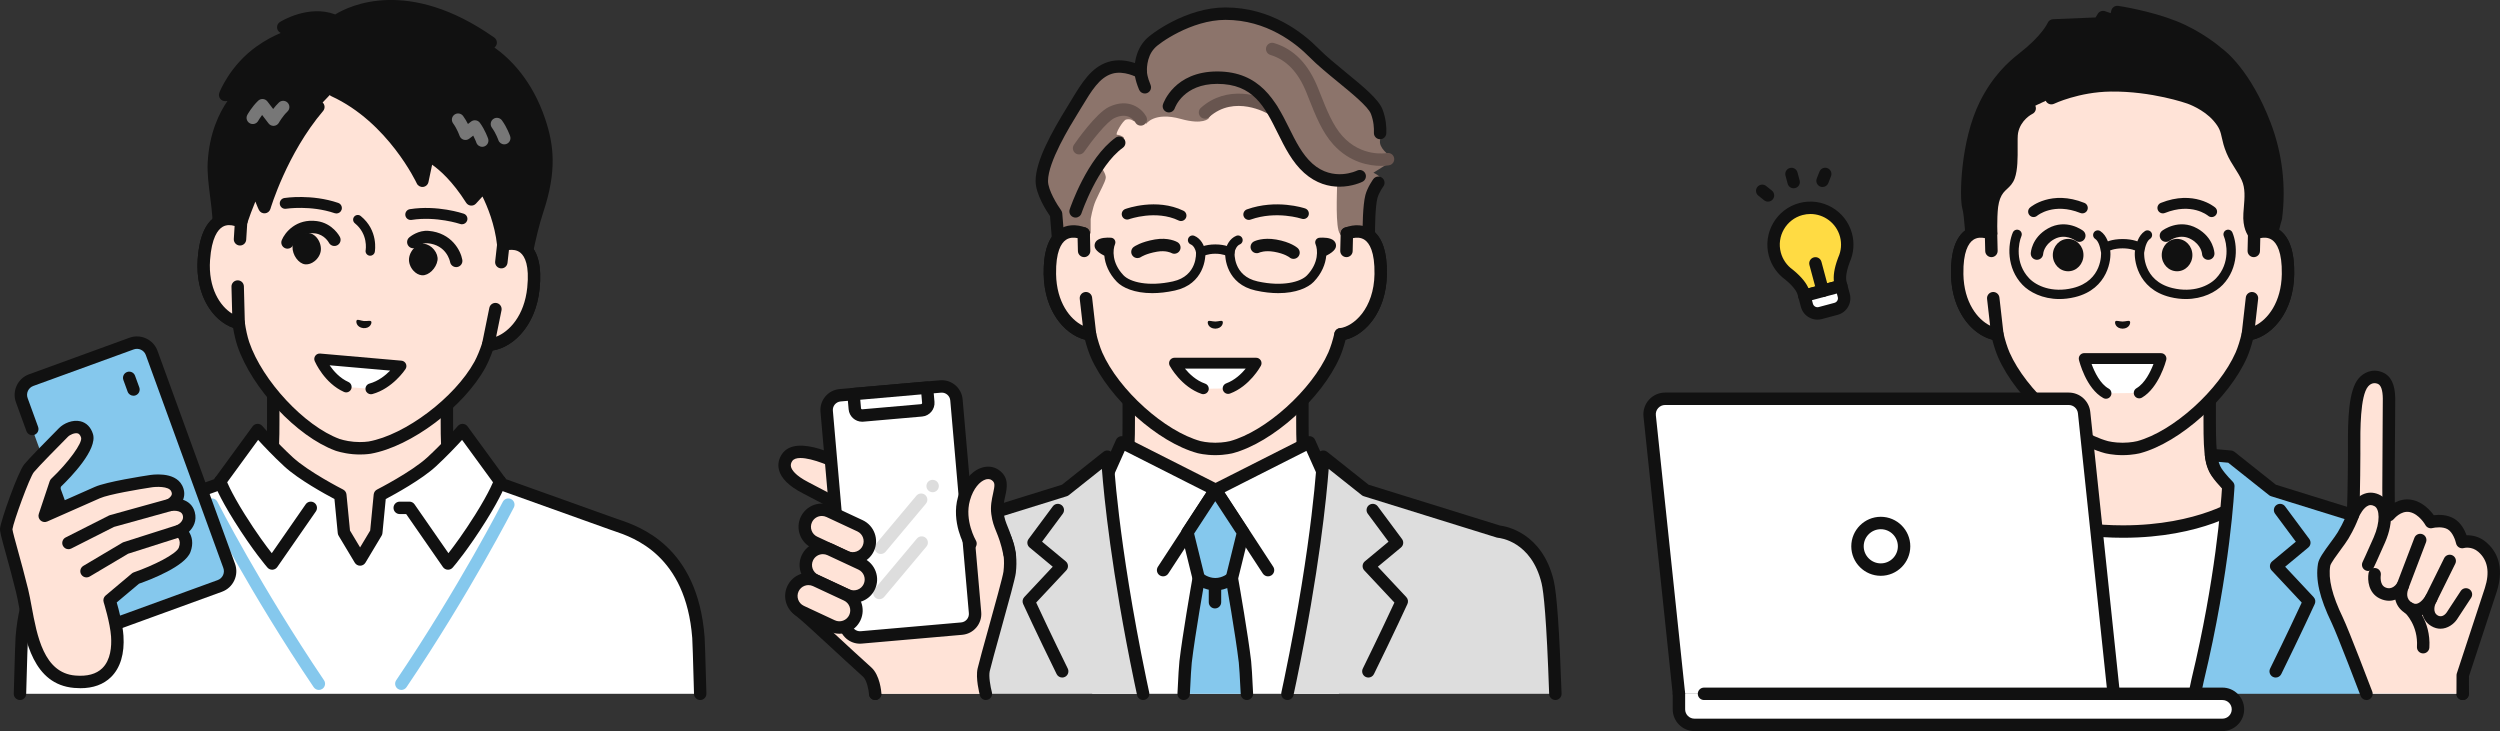 <svg xmlns="http://www.w3.org/2000/svg" id="_&#x30EC;&#x30A4;&#x30E4;&#x30FC;_2" data-name="&#x30EC;&#x30A4;&#x30E4;&#x30FC; 2" viewBox="0 0 6260.99 1830.92"><rect x="0" y="0" width="6260.99" height="1830.92" fill="#333333" stroke="none"/><defs><style>      .cls-1 {        fill: #68554f;      }      .cls-2 {        fill: #111;      }      .cls-3 {        fill: #777;      }      .cls-4 {        fill: #85c8ed;      }      .cls-5 {        fill: #ffe3d7;      }      .cls-6 {        fill: #ddd;      }      .cls-7 {        fill: #fff;      }      .cls-8 {        fill: #ffdb43;      }      .cls-9 {        fill: #8c746b;      }    </style></defs><g id="_&#x30EC;&#x30A4;&#x30E4;&#x30FC;_1-2" data-name="&#x30EC;&#x30A4;&#x30E4;&#x30FC; 1"><g><g><g><g><path class="cls-5" d="M3491.14,1325.11c-144.03-54.16-175.87-101.9-200.79-129.95-24.92-28.05-28.64-48.28-28.64-139.17v-282.58l-217.44,49.7-217.44-49.7v282.58c0,90.89-3.72,111.12-28.64,139.17-24.92,28.05-56.76,75.79-200.79,129.95-143.87,54.1,285.73,312.96,285.73,312.96h322.27s429.6-258.86,285.73-312.96Z"></path><path class="cls-2" d="M3205.42,1653.62c-5.27,0-10.42-2.68-13.34-7.53-4.44-7.36-2.07-16.92,5.29-21.35,121.66-73.32,312.75-210.62,307.6-266.9-.28-3.09-1.04-11.31-19.32-18.18-135.45-50.93-174.6-96.56-200.51-126.76-2.23-2.61-4.36-5.08-6.43-7.41-29.37-33.06-32.57-59.5-32.57-149.5v-263.07l-198.41,45.36c-2.29.52-4.65.52-6.93,0l-198.41-45.36v263.07c0,90-3.2,116.44-32.57,149.5-2.07,2.33-4.2,4.81-6.43,7.41-25.91,30.2-65.06,75.83-200.51,126.76-18.28,6.87-19.03,15.08-19.32,18.18-5.15,56.3,185.94,193.59,307.6,266.9,7.36,4.43,9.73,13.99,5.29,21.35-4.43,7.36-14,9.73-21.35,5.3-55.34-33.34-330.95-204.34-322.52-296.38,1.28-14.02,9.15-33.11,39.34-44.46,127.99-48.12,164.01-90.11,187.85-117.9,2.36-2.75,4.6-5.36,6.79-7.82,20.35-22.9,24.71-36.52,24.71-128.84v-282.58c0-4.74,2.16-9.21,5.86-12.16,3.7-2.95,8.53-4.06,13.16-3l213.97,48.91,213.97-48.91c4.63-1.05,9.46.05,13.16,3,3.7,2.95,5.86,7.43,5.86,12.16v282.58c0,92.31,4.37,105.93,24.71,128.84,2.19,2.46,4.43,5.07,6.79,7.82,23.84,27.79,59.86,69.78,187.85,117.9,30.19,11.35,38.06,30.44,39.34,44.46,8.43,92.04-267.18,263.04-322.52,296.38-2.51,1.51-5.28,2.23-8.01,2.23Z"></path></g><g><g><path class="cls-7" d="M3279.31,1107.87l-235.04,118.91-235.04-118.91-41.14,92.03-122.39,112.1s34.3,198.13,89.89,425.57h617.35c55.58-227.43,89.89-425.57,89.89-425.57l-122.39-112.1-41.14-92.03Z"></path><path class="cls-2" d="M3362.33,1714.24c-1.05,0-2.12-.11-3.19-.33-8.41-1.75-13.81-9.99-12.06-18.4l78.71-378.01-115.86-106.12c-1.57-1.44-2.83-3.18-3.69-5.12l-34.48-77.13-220.47,111.54c-4.41,2.23-9.63,2.23-14.04,0l-220.47-111.54-34.48,77.13c-.87,1.94-2.12,3.69-3.69,5.12l-115.86,106.12,78.72,378.01c1.75,8.41-3.65,16.65-12.06,18.4-8.4,1.75-16.65-3.65-18.4-12.06l-80.52-386.68c-1.12-5.37.68-10.94,4.72-14.64l120.01-109.92,39.82-89.09c1.74-3.88,4.99-6.89,9-8.31,4.01-1.42,8.43-1.14,12.22.78l228.02,115.36,228.02-115.36c3.8-1.92,8.22-2.2,12.22-.78,4.01,1.42,7.26,4.43,9,8.31l39.82,89.09,120.01,109.92c4.04,3.71,5.84,9.27,4.72,14.64l-80.52,386.68c-1.53,7.34-8,12.39-15.21,12.39Z"></path></g><path class="cls-2" d="M3175.66,1443.43c-5.08,0-10.05-2.48-13.04-7.05l-118.35-181.15-118.35,181.15c-4.7,7.19-14.33,9.22-21.53,4.51-7.19-4.7-9.21-14.34-4.52-21.53l131.37-201.09c2.87-4.4,7.77-7.05,13.02-7.05s10.15,2.65,13.02,7.05l131.38,201.09c4.7,7.19,2.68,16.83-4.52,21.53-2.62,1.71-5.58,2.53-8.49,2.53Z"></path><g><g><path class="cls-4" d="M3085.04,1448.19l28.25-114.7-69.72-106.71-69.71,106.71,28.25,114.7s-24.41,137.45-32.87,209.43c-1.23,10.43-2.89,38.9-4.84,79.96h158.35c-1.95-41.06-3.61-69.52-4.84-79.96-8.46-71.99-32.87-209.43-32.87-209.43Z"></path><path class="cls-2" d="M3122.73,1753.14c-8.25,0-15.13-6.49-15.52-14.82-2.03-42.79-3.63-69.33-4.75-78.88-8.21-69.84-31.73-202.84-32.73-208.47-.16-.9-.25-1.87-.25-2.78,0-1.25.15-2.5.45-3.72l26.63-108.14-52.99-81.11-52.99,81.11,26.63,108.14c.3,1.22.45,2.47.45,3.72,0,.91-.09,1.88-.25,2.78-.99,5.63-24.51,138.63-32.73,208.47-1.12,9.54-2.72,36.08-4.75,78.88-.4,8.58-7.68,15.18-16.27,14.8-8.58-.41-15.21-7.69-14.8-16.27,2.09-44.13,3.7-70.63,4.92-81.04,7.71-65.6,28.63-185.52,32.43-207.08l-27.46-111.51c-1.03-4.19-.28-8.62,2.08-12.23l69.72-106.71c2.87-4.4,7.77-7.05,13.02-7.05s10.15,2.65,13.02,7.05l69.72,106.7c2.36,3.61,3.11,8.04,2.08,12.23l-27.46,111.51c3.82,21.72,24.73,141.52,32.43,207.09,1.22,10.4,2.83,36.91,4.92,81.04.41,8.58-6.22,15.87-14.8,16.27-.25.01-.5.02-.75.02Z"></path></g><path class="cls-2" d="M3043.57,1478.65c-29.3,0-49.47-16.8-51.67-18.72-6.48-5.64-7.17-15.46-1.53-21.95,5.64-6.48,15.46-7.17,21.94-1.53.05.03,13.37,11.08,31.26,11.08s31.22-11.05,31.35-11.16c6.54-5.5,16.33-4.75,21.89,1.74,5.55,6.49,4.88,16.21-1.57,21.81-2.2,1.92-22.38,18.72-51.67,18.72Z"></path><path class="cls-2" d="M3042.78,1523.8c-8.59,0-15.56-6.96-15.56-15.56v-45.16c0-8.59,6.97-15.56,15.56-15.56s15.56,6.96,15.56,15.56v45.16c0,8.59-6.97,15.56-15.56,15.56Z"></path></g></g><g><path class="cls-6" d="M3753.24,1331.44l-333.25-103.56-105.96-84.18s-8.94,205.13-82.5,559.5c-2.37,11.43-4.81,22.9-7.3,34.37h671.02c-4.61-135.29-10.89-245.15-19.39-280.43-28.65-118.85-122.62-125.69-122.62-125.69Z"></path><path class="cls-2" d="M3224.25,1753.12c-1.09,0-2.2-.11-3.31-.36-8.4-1.82-13.72-10.1-11.91-18.5,2.48-11.42,4.91-22.85,7.27-34.23,72.41-348.8,82.1-554.98,82.19-557.02.25-5.84,3.77-11.05,9.09-13.47,5.31-2.43,11.55-1.66,16.13,1.97l103.68,82.37,329.01,102.25c14.94,1.79,105.71,17.55,134.59,137.36,7.95,32.99,14.44,125.74,19.81,283.54.29,8.59-6.43,15.78-15.02,16.08-8.28.27-15.78-6.43-16.08-15.02-6.52-191.22-13.91-256.35-18.96-277.31-25.46-105.66-105.33-113.55-108.72-113.83-1.12-.09-2.32-.32-3.4-.65l-333.25-103.56c-1.83-.57-3.55-1.48-5.06-2.68l-82.72-65.72c-5.34,69.5-23.73,256.93-80.83,532.02-2.38,11.47-4.83,22.99-7.33,34.5-1.58,7.28-8.02,12.26-15.19,12.26Z"></path></g><path class="cls-2" d="M3426.94,1696.84c-2.31,0-4.64-.51-6.85-1.6-7.71-3.79-10.89-13.11-7.1-20.82,39.73-80.82,68.62-142.63,79.15-165.36l-75.47-80.61c-2.93-3.13-4.44-7.33-4.17-11.61.27-4.28,2.29-8.26,5.59-10.99l59.31-49.24-51.94-69.98c-5.12-6.9-3.68-16.64,3.22-21.76,6.88-5.12,16.63-3.68,21.76,3.22l60.72,81.81c4.93,6.63,3.8,15.96-2.56,21.24l-57.94,48.11,71.34,76.2c4.31,4.61,5.42,11.37,2.79,17.1-.33.72-33.42,72.95-83.88,175.6-2.7,5.5-8.23,8.7-13.97,8.7Z"></path><g><path class="cls-6" d="M2773.1,1143.69l-105.96,84.18-333.25,103.56s-93.97,6.84-122.62,125.69c-8.5,35.27-14.78,145.14-19.39,280.43h671.02c-2.49-11.47-4.93-22.94-7.3-34.37-73.56-354.37-82.5-559.5-82.5-559.5Z"></path><path class="cls-2" d="M2862.89,1753.12c-7.16,0-13.61-4.98-15.19-12.26-2.5-11.52-4.95-23.04-7.33-34.51-57.1-275.09-75.49-462.52-80.83-532.02l-82.72,65.72c-1.51,1.2-3.22,2.1-5.06,2.68l-333.25,103.56c-1.11.35-2.27.57-3.43.65-3.36.28-83.22,8.17-108.69,113.83-5.05,20.97-12.45,86.1-18.96,277.31-.3,8.59-7.75,15.28-16.08,15.02-8.59-.29-15.31-7.49-15.02-16.08,5.38-157.8,11.86-250.55,19.81-283.54,28.89-119.84,119.63-135.57,134.59-137.36l329-102.25,103.68-82.37c4.58-3.64,10.82-4.4,16.13-1.97,5.32,2.43,8.83,7.63,9.09,13.47.09,2.04,9.79,208.22,82.19,557.02,2.36,11.38,4.8,22.81,7.27,34.23,1.82,8.4-3.51,16.68-11.91,18.5-1.11.24-2.22.36-3.31.36Z"></path></g><path class="cls-2" d="M2660.19,1696.84c-5.74,0-11.27-3.19-13.97-8.7-50.46-102.65-83.56-174.88-83.88-175.6-2.63-5.74-1.53-12.5,2.79-17.1l71.34-76.2-57.94-48.11c-6.36-5.28-7.48-14.6-2.56-21.24l60.72-81.81c5.12-6.9,14.86-8.34,21.76-3.22,6.9,5.12,8.34,14.86,3.22,21.76l-51.94,69.98,59.31,49.24c3.3,2.74,5.32,6.72,5.59,10.99.27,4.28-1.24,8.48-4.17,11.61l-75.47,80.61c10.53,22.73,39.44,84.56,79.15,165.36,3.79,7.71.61,17.03-7.1,20.82-2.21,1.08-4.55,1.6-6.85,1.6Z"></path></g><g><g><g><path class="cls-5" d="M2714,584.65s.02,0,.03,0v-169.56c0-48.91,12.21-97.06,35.75-139.93,12.7-23.13,29.07-47.33,49.55-70.17,12.7-14.16,59.4,38.49,75.38,25.96,12.76-10.01-5.82-85.61,9.15-93.92,11.97-6.64,24.67-12.64,38.12-17.85,17.82-6.9,98-21.76,120.22-21.86h2.74c33.64.14,64.24,4.65,92.01,12.46,13.59,3.82,69.9,28.75,83.81,37.71,54.43,35.05,92.25,83.33,116.59,127.66,23.54,42.87,35.75,91.02,35.75,139.93v169.56s0,0,.01,0c36.48-13.81,86.43-4.82,84.7,102.04-1.53,94.65-58.53,145.37-100.58,150.61h0c-4.2,18.07-9.51,35.72-16.24,51.47-43.56,98.83-161.78,205.23-256.97,231.04,0,0-17,4.49-40.47,4.49s-40.47-4.49-40.47-4.49c-95.18-25.81-213.41-132.21-256.97-231.04-6.72-15.75-12.04-33.4-16.24-51.47h0c-42.05-5.24-99.04-55.96-100.58-150.61-1.73-106.85,48.2-115.85,84.68-102.05Z"></path><path class="cls-2" d="M3043.57,1139.87c-25.2,0-43.67-4.8-44.44-5-99.49-26.97-221.81-136.78-267.23-239.81-5.56-13.02-10.49-27.87-14.74-44.35-50.86-12.88-101.9-71.65-103.39-163.75-.91-55.82,11.72-93.33,37.54-111.47,13.36-9.39,29.63-13.02,47.16-10.75v-149.63c0-51.56,13.03-102.53,37.67-147.42,14.59-26.57,31.95-51.16,51.61-73.07,15.16-16.92,37.93-2.26,56.22,9.52,5.6,3.61,14.01,9.02,19.78,11.66.51-7.8-.21-20.69-.69-29.22-1.69-30.22-3.03-54.09,13.26-63.13,12.84-7.13,26.32-13.44,40.05-18.75,20.2-7.82,102.48-22.81,125.77-22.91h2.81c33.6.14,65.95,4.53,96.22,13.04,14.98,4.21,72.78,29.79,88.02,39.6,62.2,40.05,100.57,94.57,121.81,133.25,24.64,44.88,37.67,95.86,37.67,147.42v149.63c17.53-2.27,33.8,1.36,47.16,10.75,25.82,18.14,38.45,55.65,37.54,111.47-1.49,92.1-52.53,150.86-103.39,163.75-4.25,16.48-9.16,31.3-14.67,44.19-45.48,103.19-167.81,213-267.2,239.94-.87.23-19.33,5.03-44.54,5.03ZM2688.49,595.23c-6.46,0-13.25,1.45-19.29,5.7-11.6,8.15-25.23,29.61-24.33,85.52,1.4,86.1,51.69,131.03,86.95,135.43,6.47.81,11.75,5.56,13.22,11.91,4.35,18.7,9.53,35.15,15.4,48.89,41.36,93.84,156.7,197.72,246.73,222.13.02,0,15.46,3.95,36.4,3.95s36.38-3.94,36.53-3.98c89.91-24.38,205.24-128.25,246.67-222.26,5.8-13.58,10.98-30.02,15.32-48.72,1.48-6.35,6.76-11.11,13.23-11.91,35.27-4.4,85.56-49.32,86.95-135.43.9-55.92-12.73-77.37-24.33-85.52-13.35-9.38-30.36-5.11-39.31-1.72-4.78,1.81-10.14,1.16-14.35-1.75-4.2-2.9-6.71-7.69-6.71-12.8v-169.56c-.01-46.34-11.71-92.14-33.84-132.45-19.51-35.53-54.67-85.55-111.38-122.07-12.35-7.95-67.58-32.43-79.6-35.81-27.58-7.75-57.14-11.75-87.87-11.88h-2.68c-21.11.09-99.18,14.84-114.6,20.81-11.46,4.44-22.72,9.64-33.52,15.48-1.58,6.76-.58,24.61.04,35.65,1.58,28.18,2.72,48.54-9.81,58.37-16.74,13.14-38.23-.7-57.18-12.9-5.59-3.6-14.28-9.2-19.37-11.34-16.78,19.24-31.69,40.65-44.35,63.7-22.13,40.31-33.83,86.11-33.83,132.44v169.56c0,5.11-2.52,9.89-6.73,12.79-4.2,2.9-9.58,3.56-14.36,1.75-4.89-1.85-12.21-3.97-20.01-3.97Z"></path></g><path class="cls-9" d="M3348.6,463.75c0,16.39-4.71,107.55,7.18,121.81,11.89,14.26,17.34-.9,17.34-.9l25.3,71.34,29.65-66.89,11.83-111.56s25.12-3.18,19.81-27.08c-2.3-10.37-20.16-17.86-20.16-17.86l40.5-25.35-3.85-8.64,3.85-9.21s-27.9-18.59-23.77-38.59c3.94-19.09,3.42-43.07-3.41-60.81-13.66-35.45-89.52-90.66-139.53-141.36-50.01-50.7-137.84-114.44-232.07-114.44-65.93,0-97.11,10.91-130,27.96-38.73,20.09-66.43,42.96-81.75,62.31-11.17,14.11-12.58,56.64-12.58,56.64,0,0-32.7-22.76-82.9-9.51-41.76,11.02-63.62,64.59-94.44,114.71-30.82,50.12-70.48,118.05-70.48,167.01,0,35.35,35.72,82.39,35.72,82.39,0,0,2.9,41.11,5.13,62.21,4.15,39.33,29.63,63.97,29.63,63.97l34.42-77.25,17.54.05-.02-35.98s4.44-27.92,12.63-46.4c11.23-25.35,23.54-45.52,25.06-56.46,1.58-11.38-14.61-31.05-14.61-31.05,0,0,22.39-27.72,48.38-57.39l11.89-12.76s-5.98-6.26-17.41-7.24c-6.05-.52,14.97-36.28,22.77-38.07,12.11-2.78,18.22,3.62,18.22,3.62l18.8,4.11,5.93-15.05,6.99,18.55s19.77-31.5,87.46-12.63c55.67,15.52,69.3-1.41,69.3-1.41,0,0,9.2-18.67,24.7-26.14,17.97-8.66,32.79-20.63,64.16-20.63,52.3,0,76,22.03,76,22.03l20.9,33.82s24,66.49,40.94,90.33c36.77,51.74,85.07,50.91,85.07,50.91,0,0,9.88.48,9.88,16.88Z"></path><path class="cls-1" d="M2702.43,386.8c-3.04,0-6.12-.89-8.81-2.75-7.07-4.88-8.85-14.56-3.98-21.63,5.58-8.09,55.41-79.48,87.99-94.83,50.11-23.61,82.71,5.4,92.94,24.04,4.13,7.53,1.38,16.99-6.15,21.12-7.53,4.14-16.98,1.38-21.12-6.15-2.63-4.55-17.9-27.12-52.4-10.87-18.86,8.89-56.4,56.45-75.64,84.35-3.02,4.38-7.88,6.73-12.82,6.73Z"></path><path class="cls-1" d="M3017.82,297.21c-4.26,0-8.51-1.74-11.58-5.16-5.74-6.39-5.21-16.23,1.19-21.97,64.65-58.03,149.63-32.54,185.54-10.95,7.36,4.43,9.75,13.98,5.32,21.35-4.43,7.36-13.99,9.75-21.35,5.32-3.42-2.03-85.19-49.59-148.74,7.44-2.97,2.67-6.68,3.98-10.39,3.98Z"></path><path class="cls-1" d="M3458.67,415.43c-27.5,0-77.75-7.3-119.62-53.63-27.96-30.95-44.46-72.59-61.92-116.67l-4.94-12.43c-20.66-51.76-50.32-82.88-90.68-95.17-8.22-2.5-12.85-11.19-10.35-19.41,2.51-8.22,11.18-12.85,19.41-10.35,49.97,15.21,86.12,52.3,110.51,113.39l4.97,12.51c16.4,41.4,31.89,80.5,56.08,107.27,47.85,52.94,108.71,42.83,111.27,42.37,8.43-1.5,16.52,4.09,18.06,12.52,1.53,8.43-4,16.5-12.41,18.07-.97.18-8.59,1.52-20.38,1.52Z"></path><path class="cls-2" d="M2693.66,544.93c-1.64,0-3.3-.26-4.94-.81-8.14-2.73-12.54-11.54-9.81-19.68,1.74-5.2,43.46-128.04,114.97-179.63,6.96-5.02,16.69-3.46,21.72,3.51,5.02,6.97,3.45,16.69-3.51,21.72-63.35,45.71-103.28,163.1-103.67,164.28-2.18,6.5-8.24,10.62-14.75,10.62Z"></path><path class="cls-2" d="M2679.59,677.46c-6.06,0-11.57-3.52-14.12-9.02l-29.63-63.97c-.77-1.66-1.24-3.44-1.39-5.26l-4.78-57.97c-9.1-13.14-36.12-54.94-36.12-87.9,0-50.12,40.19-122.24,79.51-186.17,3.36-5.47,6.61-10.84,9.79-16.09,26.68-44.11,49.73-82.21,91.86-95.78,25.01-8.05,50.29-3.18,67.68,2.66,2.32-16.98,8.8-39.7,26.01-58.04,13.52-15.44,102.99-81.27,200.71-81.27,114.33,0,194.6,64.08,232.28,102.28,18.8,19.06,44.56,40.17,69.46,60.58,43.81,35.91,81.66,66.93,91.5,92.48,9,23.36,10.15,45.45,9.54,59.86-.36,8.58-7.77,15.22-16.2,14.88-8.58-.36-15.24-7.62-14.88-16.2.49-11.46-.42-28.98-7.49-47.36-6.89-17.87-46.89-50.67-82.19-79.6-25.53-20.92-51.93-42.56-71.89-62.79-34.26-34.74-107.12-93.02-210.13-93.02-86.19,0-168.52,60.02-177.15,70.47-.22.27-.46.54-.7.79-21.49,22.69-18.88,58.31-18.84,58.67.53,5.79-2.21,11.4-7.12,14.53-4.9,3.13-11.14,3.27-16.17.35-.31-.17-34.54-19.43-64.88-9.66-31.07,10-50.35,41.89-74.78,82.26-3.21,5.31-6.5,10.74-9.91,16.28-20.49,33.31-74.9,121.79-74.9,169.88,0,23.14,23.63,60.71,32.74,73.23,1.68,2.31,2.69,5.04,2.93,7.88l4.9,59.45,14.08,30.39,20.48-45.97c3.49-7.85,12.68-11.38,20.54-7.88,7.85,3.5,11.37,12.69,7.88,20.54l-34.41,77.25c-2.48,5.57-8,9.18-14.1,9.22-.04,0-.08,0-.11,0Z"></path><path class="cls-2" d="M3398.42,671.55c-.2,0-.4,0-.6-.01-6.37-.24-11.94-4.34-14.07-10.34l-25.3-71.34c-2.88-8.1,1.36-16.99,9.46-19.86,8.08-2.88,16.99,1.37,19.86,9.46l12.24,34.52,12.46-28.13c-.06-15.57.22-71.78,7.07-97.62,5.26-19.82,19.25-38.98,19.84-39.79,5.09-6.93,14.82-8.41,21.75-3.32,6.92,5.09,8.41,14.82,3.32,21.75-.1.13-11.11,15.3-14.83,29.35-5.48,20.66-6.2,73.94-6.01,92.72.02,2.22-.43,4.42-1.33,6.46l-29.65,66.9c-2.5,5.64-8.09,9.25-14.22,9.25Z"></path><g><path class="cls-5" d="M2715.08,628.43l-1.05-43.76c-36.48-13.82-86.44-4.84-84.71,102.04,1.53,94.65,58.53,145.37,100.58,150.61l-10.3-90.5-4.52-118.39Z"></path><path class="cls-2" d="M2729.9,852.87c-.64,0-1.28-.04-1.93-.12-54.17-6.76-112.6-67.16-114.2-165.8-.91-55.83,11.73-93.34,37.55-111.48,18.6-13.07,42.82-14.97,68.22-5.36,5.92,2.24,9.89,7.85,10.04,14.17l1.05,43.76c.2,8.59-6.59,15.72-15.18,15.93-8.43.18-15.72-6.59-15.92-15.18l-.78-32.46c-8.93-1.86-20.15-2.02-29.55,4.59-11.6,8.15-25.24,29.6-24.33,85.52,1.15,70.66,35.22,113.59,66.9,129.15l-7.63-67.02c-.97-8.54,5.16-16.24,13.7-17.21,8.51-.98,16.24,5.16,17.22,13.7l10.3,90.5c.54,4.74-1.13,9.46-4.52,12.82-2.93,2.9-6.87,4.5-10.94,4.5Z"></path></g><g><path class="cls-5" d="M3373.11,584.66l-1.05,43.76-14.82,208.89c42.05-5.25,99.04-55.96,100.58-150.61,1.73-106.87-48.23-115.85-84.71-102.04Z"></path><path class="cls-2" d="M3357.23,852.87c-7.73,0-14.44-5.76-15.42-13.63-1.06-8.53,4.99-16.3,13.51-17.36,35.26-4.4,85.55-49.32,86.95-135.43.9-55.92-12.73-77.37-24.33-85.52-9.4-6.61-20.6-6.44-29.55-4.59l-.78,32.46c-.21,8.59-7.29,15.37-15.92,15.18-8.59-.21-15.38-7.34-15.18-15.93l1.05-43.76c.15-6.33,4.12-11.93,10.04-14.17,25.38-9.61,49.61-7.71,68.22,5.36,25.82,18.14,38.46,55.65,37.55,111.48-1.6,98.63-60.03,159.04-114.2,165.8-.65.08-1.3.12-1.94.12Z"></path></g><path class="cls-2" d="M2867.09,234.18c-6.07,0-11.84-3.58-14.34-9.52-11.06-26.26-11.38-41.85-11.38-43.54,0-8.59,6.97-15.56,15.56-15.56s15.56,6.96,15.56,15.56h0s.46,11.33,8.94,31.46c3.33,7.92-.38,17.04-8.3,20.37-1.97.83-4.02,1.22-6.03,1.22Z"></path><path class="cls-2" d="M3354.45,467.56c-26.19,0-58.01-7.58-88.3-34.58-30.03-26.77-48.46-63.94-66.29-99.88-32.74-66.03-61.02-123.05-151.45-123.05-84.22,0-105.46,58.54-106.32,61.03-2.8,8.08-11.61,12.43-19.71,9.7-8.1-2.74-12.48-11.45-9.8-19.57,1.11-3.36,28.45-82.27,135.82-82.27s146.7,74.56,179.32,140.34c17.27,34.83,33.58,67.72,59.11,90.48,52.07,46.4,110.88,17.87,111.47,17.57,7.68-3.84,17.03-.72,20.86,6.96,3.84,7.69.72,17.03-6.97,20.87-1.75.88-25.48,12.4-57.76,12.4Z"></path></g><g><path class="cls-2" d="M3080.25,643.22c-1.98,0-3.99-.5-5.83-1.57-.38-.21-11.51-6.21-30.84-6.21s-30.74,6.16-30.85,6.22c-5.58,3.14-12.69,1.23-15.88-4.31-3.19-5.54-1.39-12.59,4.12-15.84,1.63-.96,16.67-9.4,42.61-9.4s40.97,8.44,42.61,9.4c5.55,3.28,7.39,10.43,4.11,15.98-2.18,3.69-6.07,5.74-10.06,5.74Z"></path><path class="cls-2" d="M2885.74,734.14c-44.35,0-74.47-13.56-88.74-28.42-20.01-20.85-29.39-44.27-31.32-65.36-24.44-12.17-24.44-22.06-24.44-25.49,0-4.57,1.89-8.86,5.34-12.08,8.53-7.98,26.17-8.09,35.91-7.44,3.78.25,7.19,2.31,9.17,5.53,1.98,3.22,2.27,7.2.79,10.68-5.69,13.35-8.55,46.83,21.38,78,16.2,16.88,61.8,28.84,123.63,15.22,62.21-13.7,57.87-72.14,57.79-72.72-.92-6.43-5.56-16.85-13-19.89-5.97-2.44-8.83-9.25-6.39-15.21,2.44-5.97,9.25-8.82,15.21-6.39,16.01,6.54,25.23,23.89,27.28,38.19,2.4,16.82-3.44,82.86-75.87,98.81-20.91,4.61-39.86,6.57-56.74,6.57Z"></path><path class="cls-2" d="M3201.39,734.14c-16.88,0-35.82-1.96-56.74-6.57-72.42-15.95-78.26-81.99-75.86-98.8,2.04-14.29,11.26-31.65,27.27-38.19,5.97-2.44,12.78.42,15.21,6.39,2.43,5.97-.43,12.78-6.39,15.21-7.44,3.04-12.08,13.46-13,19.88-.08.58-4.42,59.02,57.79,72.72,61.81,13.61,107.43,1.65,123.63-15.22,29.92-31.17,27.07-64.65,21.38-78-1.48-3.48-1.19-7.46.79-10.68,1.98-3.22,5.4-5.28,9.17-5.53,9.74-.65,27.38-.54,35.91,7.44,3.44,3.22,5.34,7.51,5.34,12.08,0,3.43,0,13.32-24.44,25.49-1.92,21.08-11.3,44.51-31.32,65.36-14.26,14.86-44.4,28.42-88.74,28.42Z"></path></g><g><path class="cls-2" d="M3025.44,804.73c2.5-2.9,9.25.31,18.13.51,8.88-.21,15.63-3.43,18.13-.54,2.58,2.99-.4,17.94-18.11,18.41-17.72-.44-20.72-15.39-18.14-18.38Z"></path><g><path class="cls-7" d="M3013.57,973.58l62.1-.75c44.92-16.67,70.06-63.29,70.06-63.29h-204.31s25.92,48.08,72.16,64.05Z"></path><path class="cls-2" d="M3013.58,987.2c-1.47,0-2.97-.24-4.44-.75-50.67-17.5-78.54-68.3-79.7-70.46-2.28-4.22-2.16-9.32.3-13.44,2.45-4.11,6.89-6.63,11.69-6.63h204.32c4.79,0,9.23,2.52,11.69,6.63,2.46,4.12,2.57,9.22.3,13.44-1.13,2.09-28.14,51.35-77.3,69.6-7.03,2.61-14.88-.97-17.5-8.03-2.62-7.05.98-14.88,8.03-17.5,21.49-7.98,38.06-23.92,48.78-36.92h-152.22c11.06,13.39,28.29,29.89,50.53,37.57,7.11,2.45,10.88,10.2,8.42,17.31-1.95,5.63-7.22,9.17-12.87,9.17Z"></path></g><path class="cls-2" d="M2957.74,553.59c-1.98,0-3.99-.43-5.9-1.35-56.76-27.35-123.61-3.46-124.28-3.22-7.06,2.58-14.87-1.04-17.46-8.09-2.59-7.05,1-14.86,8.05-17.46,3.17-1.17,78.19-28.21,145.51,4.24,6.77,3.26,9.62,11.4,6.35,18.17-2.35,4.87-7.21,7.7-12.27,7.7Z"></path><path class="cls-2" d="M3127.41,550.76c-5.59,0-10.84-3.48-12.82-9.05-2.52-7.08,1.17-14.87,8.25-17.39,73.59-26.21,142.9-3.28,145.81-2.29,7.12,2.41,10.93,10.14,8.51,17.26-2.42,7.12-10.15,10.93-17.26,8.52-.6-.2-63.51-20.79-127.93,2.15-1.51.54-3.05.79-4.57.79Z"></path><path class="cls-2" d="M3239.47,648.32c-3.68,0-7.37-1.3-10.33-3.93h0s-11.48-9.18-38.16-13.81c-23.33-4.04-36.47,1.82-36.59,1.88-7.67,3.84-17.03.73-20.87-6.96-3.84-7.69-.73-17.03,6.96-20.87,2.18-1.09,22.31-10.51,55.81-4.7,35.8,6.21,51.81,19.69,53.51,21.21,6.42,5.71,7,15.54,1.29,21.96-3.07,3.46-7.34,5.22-11.63,5.22Z"></path><path class="cls-2" d="M2848.64,646.38c-4.86,0-9.64-2.24-12.67-6.47-4.95-6.92-3.51-16.46,3.34-21.51,1.73-1.27,17.91-12.63,52.99-18.7,33.69-5.83,54.32,5.49,56.56,6.8,7.42,4.34,9.91,13.87,5.57,21.28-4.3,7.35-13.7,9.87-21.08,5.68-.88-.46-13.64-6.95-35.74-3.11-27.63,4.79-39.91,13.14-40.03,13.22-2.72,1.89-5.85,2.8-8.95,2.8Z"></path></g></g></g><g><g><path class="cls-5" d="M2172.52,1302.83s-134.38-70.74-154.92-81.28c-59.49-30.53-57.87-58.99-46.2-75.9,30.66-44.4,158.47,30.14,158.47,30.14l82.18,36.15-39.54,90.88Z"></path><path class="cls-2" d="M2172.52,1318.39c-2.5,0-4.99-.6-7.25-1.79-1.34-.71-134.54-70.82-154.78-81.2-34.21-17.56-54.28-37.28-59.64-58.62-3.46-13.79-.79-27.6,7.74-39.95,36.6-52.98,153.19,10.51,178.34,25.09l81.39,35.8c7.84,3.45,11.42,12.59,8,20.44l-39.54,90.88c-1.72,3.97-5.02,7.04-9.11,8.47-1.67.59-3.42.88-5.16.88ZM2004.71,1147.02c-9.63,0-16.9,2.25-20.51,7.48-3.38,4.9-4.42,9.71-3.17,14.7,1.74,6.91,9.72,21.1,43.67,38.52,16.52,8.48,104.58,54.79,140.24,73.55l26.68-61.31-68.01-29.92c-.54-.24-1.06-.5-1.57-.8-36.45-21.23-87.91-42.22-117.33-42.22Z"></path></g><g><path class="cls-5" d="M2486.86,1282.79l-113.08,41.04-241.77-12.19-81.6,107.6s-89.03,76.75-49.2,109.13c34.07,27.7,95.73,87.29,170.62,154.8,17.4,15.69,20.06,54.39,20.06,54.39h277.16s-10.37-39.27-5.52-60.09c8.97-38.49,62.41-222.05,65.04-244.31,7.95-67.33-20.03-100.36-20.03-100.36l-21.68-50.02Z"></path><path class="cls-2" d="M2469.04,1753.13c-6.89,0-13.19-4.61-15.03-11.59-1.16-4.4-11.2-43.69-5.63-67.59,3.75-16.1,15.08-56.9,27.07-100.09,15.3-55.11,36.26-130.58,37.67-142.52,6.95-58.86-15.59-87.41-16.55-88.6-.89-1.1-1.74-2.45-2.3-3.75l-15.86-36.59-99.32,36.05c-1.95.71-4.02,1.01-6.09.91l-233.56-11.77-76.63,101.06c-.66.87-1.41,1.67-2.23,2.38-22.63,19.55-54.36,56.1-54.06,76.15.06,3.93,1.37,6.58,4.51,9.13,20.73,16.86,50.54,44.41,88.27,79.3,24.78,22.92,52.87,48.89,82.95,76.01,21.45,19.34,24.85,60.28,25.16,64.88.59,8.57-5.88,16-14.45,16.58-8.6.61-15.99-5.88-16.59-14.44-.77-10.63-5.42-35.32-14.96-43.92-30.23-27.25-58.39-53.3-83.24-76.28-37.32-34.51-66.81-61.77-86.77-78-10.27-8.35-15.8-19.7-15.99-32.83-.58-40.48,52.78-89.53,63.58-99.04l80.63-106.33c3.11-4.1,8.01-6.41,13.18-6.14l238.63,12.03,110.12-39.97c7.75-2.81,16.31.89,19.58,8.43l20.93,48.29c6.57,9,29.56,45.74,21.96,110.1-1.58,13.32-16.3,66.93-38.59,147.19-11.9,42.86-23.14,83.35-26.75,98.82-2.9,12.42,1.78,38.85,5.41,52.58,2.19,8.31-2.76,16.82-11.07,19.01-1.33.35-2.67.52-3.98.52Z"></path></g><g><g><path class="cls-7" d="M2156.96,1596.33l251.36-21.99c20.33-1.78,35.36-19.7,33.58-40.02l-46.62-532.82c-1.78-20.33-19.7-35.36-40.02-33.58l-251.36,21.99c-20.33,1.78-35.36,19.7-33.58,40.02l46.62,532.82c1.78,20.33,19.7,35.36,40.02,33.58Z"></path><path class="cls-2" d="M2153.65,1612.03c-12.31,0-24.11-4.28-33.65-12.29-10.74-9.01-17.33-21.67-18.55-35.64l-46.62-532.82c-2.52-28.84,18.89-54.35,47.72-56.88l251.36-21.99c13.95-1.22,27.58,3.07,38.32,12.08,10.74,9.01,17.33,21.67,18.55,35.64l46.61,532.82c1.23,13.97-3.07,27.58-12.08,38.32-9.02,10.74-21.67,17.33-35.64,18.55l-251.36,21.99-1.36-15.5,1.36,15.5c-1.56.14-3.12.2-4.67.2ZM2358.52,983.32c-.63,0-1.26.03-1.9.08l-251.36,21.99c-11.75,1.03-20.47,11.42-19.44,23.17l46.62,532.82c.5,5.69,3.18,10.85,7.56,14.52,4.38,3.67,9.92,5.42,15.61,4.92h0l251.36-21.99c5.69-.5,10.85-3.18,14.52-7.56,3.67-4.38,5.42-9.92,4.92-15.61l-46.61-532.82c-.5-5.69-3.18-10.85-7.56-14.52-3.89-3.26-8.7-5.01-13.71-5.01Z"></path></g><g><path class="cls-7" d="M2160.81,1040.55l147.22-12.88c10.16-.89,17.68-9.85,16.79-20.01l-3.22-36.8-184.02,16.1,3.22,36.8c.89,10.16,9.85,17.68,20.01,16.79Z"></path><path class="cls-2" d="M2159.17,1056.18c-17.43,0-32.32-13.37-33.88-31.06l-3.22-36.81c-.75-8.56,5.58-16.1,14.14-16.85l184.02-16.1c4.09-.35,8.19.93,11.36,3.58,3.16,2.65,5.14,6.45,5.49,10.56l3.22,36.8c1.64,18.69-12.24,35.23-30.93,36.86l-147.22,12.88h0c-1,.09-2,.13-2.99.13ZM2160.81,1040.55h.08-.08ZM2154.43,1001.1l1.86,21.31c.14,1.6,1.61,2.8,3.16,2.65l147.22-12.88c1.6-.14,2.79-1.56,2.65-3.16l-1.86-21.31-153.03,13.39Z"></path></g><g><path class="cls-6" d="M2205.89,1387.39c-3.53,0-7.07-1.19-9.99-3.64-6.58-5.52-7.44-15.33-1.92-21.91l101-120.38c5.52-6.58,15.33-7.44,21.92-1.92,6.58,5.52,7.44,15.33,1.92,21.91l-101.01,120.38c-3.08,3.67-7.49,5.56-11.92,5.56Z"></path><path class="cls-6" d="M2335.67,1232.76c-1.01,0-2.02-.16-3.03-.31-1.01-.23-1.94-.54-2.88-.93-1.01-.39-1.86-.85-2.72-1.4-.85-.55-1.63-1.24-2.33-1.94-2.95-2.88-4.59-6.84-4.59-10.97s1.63-8.17,4.59-11.05c.7-.7,1.48-1.32,2.33-1.94.86-.54,1.71-1.01,2.72-1.4.93-.39,1.87-.7,2.88-.86,5.05-1.01,10.42.62,14,4.2,2.95,2.88,4.59,6.92,4.59,11.05s-1.64,8.09-4.59,10.97c-2.88,2.88-6.84,4.59-10.96,4.59Z"></path><path class="cls-6" d="M2202.32,1500.56c-3.53,0-7.08-1.19-9.99-3.64-6.58-5.52-7.44-15.33-1.92-21.92l105.91-126.22c5.52-6.58,15.33-7.44,21.92-1.92,6.58,5.52,7.44,15.33,1.92,21.92l-105.91,126.22c-3.08,3.67-7.49,5.56-11.92,5.56Z"></path></g></g><g><path class="cls-5" d="M2492.24,1189.55c-23.4-16.14-62.65,4.48-78.17,59.48-16.08,56.99,16.42,112.29,16.42,112.29l97.92,26.52c-12.74-61.01-25.53-65.66-30.37-102.22-5.71-43.01,24.46-75.21-5.8-96.08Z"></path><path class="cls-2" d="M2528.4,1403.4c-7.21,0-13.68-5.04-15.21-12.38-6.38-30.54-12.59-45.9-18.08-59.44-5.32-13.15-9.92-24.51-12.49-43.91-2.63-19.84,1.26-37.43,4.39-51.57,4.87-21.98,5.12-27.73-3.6-33.74-5.53-3.81-11.94-2.71-16.34-1.12-12.57,4.53-29.15,20.57-38.03,52.02-14.12,50.03,14.57,99.69,14.86,100.19,4.35,7.41,1.88,16.94-5.53,21.29-7.4,4.35-16.93,1.88-21.29-5.53-1.47-2.49-35.66-61.74-17.98-124.4,10.26-36.34,31.72-63.57,57.42-72.83,15.94-5.74,31.75-4.05,44.55,4.78,26.84,18.51,21.01,44.89,16.32,66.08-2.87,12.97-5.84,26.37-3.93,40.76,2.05,15.48,5.59,24.22,10.49,36.33,5.68,14.03,12.74,31.49,19.69,64.76,1.76,8.41-3.63,16.65-12.05,18.41-1.07.22-2.14.33-3.19.33Z"></path></g><g><g><path class="cls-5" d="M2174.49,1373.65h0c9.99-21.41.72-46.86-20.69-56.85l-77.54-36.16c-21.41-9.99-46.86-.72-56.85,20.69h0c-9.99,21.41-.72,46.86,20.69,56.85l77.54,36.16c21.41,9.98,46.86.72,56.85-20.69Z"></path><path class="cls-2" d="M2135.68,1413.93c-8.4,0-16.77-1.84-24.62-5.5l-77.54-36.16c-14.12-6.58-24.83-18.27-30.16-32.92-5.33-14.64-4.64-30.48,1.95-44.61,13.59-29.15,48.38-41.8,77.52-28.21l77.54,36.16c29.15,13.59,41.81,48.37,28.21,77.52-6.59,14.12-18.28,24.83-32.92,30.16-6.51,2.37-13.26,3.55-19.99,3.55ZM2058.22,1292.19c-10.26,0-20.1,5.82-24.72,15.72-3.07,6.59-3.4,13.98-.91,20.81,2.49,6.83,7.49,12.29,14.08,15.36l77.54,36.16c6.6,3.08,13.99,3.4,20.82.91,6.83-2.49,12.29-7.49,15.36-14.08,6.34-13.6.44-29.83-13.17-36.18l-77.54-36.16c-3.71-1.73-7.61-2.55-11.46-2.55Z"></path></g><g><path class="cls-5" d="M2177.1,1469.27h0c9.98-21.41.72-46.86-20.69-56.85l-77.54-36.16c-21.41-9.98-46.86-.72-56.85,20.69h0c-9.98,21.41-.72,46.86,20.69,56.85l77.54,36.16c21.41,9.98,46.86.72,56.85-20.69Z"></path><path class="cls-2" d="M2138.29,1509.56c-8.4,0-16.77-1.84-24.62-5.5l-77.54-36.16c-14.12-6.59-24.83-18.27-30.16-32.92-5.33-14.64-4.64-30.48,1.95-44.61,13.6-29.15,48.37-41.81,77.52-28.21l77.54,36.16c14.12,6.59,24.83,18.27,30.16,32.92,5.33,14.64,4.64,30.48-1.95,44.6-6.59,14.12-18.27,24.83-32.91,30.16-6.51,2.37-13.26,3.55-19.99,3.55ZM2060.84,1387.82c-10.26,0-20.1,5.82-24.72,15.72-3.07,6.59-3.39,13.98-.91,20.82,2.49,6.83,7.49,12.29,14.08,15.36l77.54,36.16c6.6,3.07,13.99,3.4,20.82.91,6.83-2.49,12.29-7.49,15.36-14.08h0c6.34-13.6.44-29.83-13.17-36.18l-77.54-36.16c-3.71-1.73-7.61-2.55-11.46-2.55Z"></path></g><g><path class="cls-5" d="M2140.94,1546.82h0c9.98-21.41.72-46.86-20.69-56.85l-77.54-36.16c-21.41-9.98-46.86-.72-56.85,20.69h0c-9.98,21.41-.72,46.86,20.69,56.85l77.54,36.16c21.41,9.99,46.86.72,56.85-20.69Z"></path><path class="cls-2" d="M2102.14,1587.1c-8.4,0-16.77-1.84-24.62-5.5l-77.54-36.16c-29.15-13.59-41.81-48.37-28.21-77.52,6.59-14.12,18.27-24.83,32.91-30.16,14.64-5.33,30.49-4.64,44.6,1.95l77.54,36.16c29.15,13.59,41.81,48.37,28.21,77.52h0c-6.59,14.12-18.27,24.83-32.92,30.16-6.51,2.37-13.26,3.55-19.99,3.55ZM2024.65,1465.34c-3.14,0-6.29.55-9.33,1.66-6.83,2.49-12.29,7.49-15.36,14.08-6.34,13.6-.44,29.83,13.17,36.18l77.54,36.16c6.6,3.07,13.99,3.39,20.82.91,6.83-2.49,12.29-7.49,15.36-14.08h0c6.34-13.6.44-29.83-13.17-36.18l-77.54-36.16c-3.66-1.71-7.57-2.56-11.49-2.56ZM2140.94,1546.82h.08-.08Z"></path></g></g></g></g><g><g><g><g><g><path class="cls-5" d="M5763.41,1325.12c-144.03-54.16-175.87-101.9-200.79-129.95-24.92-28.05-28.64-48.28-28.64-139.17v-282.58l-217.44,49.7-217.44-49.7v282.58c0,90.89-3.72,111.12-28.64,139.17-24.92,28.05-56.76,75.79-200.79,129.95-143.87,54.1,285.73,312.96,285.73,312.96h322.27s429.6-258.86,285.73-312.96Z"></path><path class="cls-2" d="M5477.7,1653.64c-5.27,0-10.42-2.68-13.34-7.53-4.44-7.36-2.07-16.92,5.29-21.35,121.66-73.32,312.75-210.62,307.6-266.9-.29-3.09-1.04-11.3-19.32-18.18-135.45-50.93-174.61-96.56-200.51-126.76-2.23-2.61-4.36-5.08-6.43-7.42-29.37-33.06-32.57-59.5-32.57-149.5v-263.07l-198.41,45.36c-2.29.52-4.65.52-6.93,0l-198.41-45.36v263.07c0,90-3.2,116.44-32.57,149.5-2.07,2.33-4.2,4.81-6.43,7.42-25.91,30.2-65.06,75.83-200.51,126.76-18.28,6.87-19.03,15.09-19.32,18.18-5.15,56.3,185.94,193.59,307.6,266.9,7.36,4.43,9.73,13.99,5.29,21.35-4.44,7.36-14,9.73-21.35,5.3-55.34-33.34-330.95-204.34-322.52-296.38,1.28-14.02,9.15-33.11,39.34-44.46,127.99-48.12,164.01-90.11,187.85-117.9,2.36-2.75,4.6-5.36,6.79-7.82,20.34-22.9,24.71-36.52,24.71-128.84v-282.58c0-4.74,2.16-9.21,5.86-12.16,3.7-2.95,8.54-4.06,13.16-3l213.97,48.91,213.97-48.91c4.62-1.06,9.46.05,13.16,3,3.7,2.95,5.86,7.43,5.86,12.16v282.58c0,92.31,4.37,105.93,24.71,128.84,2.19,2.46,4.43,5.07,6.79,7.82,23.84,27.79,59.86,69.78,187.85,117.9,30.19,11.35,38.06,30.44,39.34,44.46,8.43,92.04-267.18,263.04-322.52,296.38-2.51,1.51-5.28,2.23-8.01,2.23Z"></path></g><path class="cls-7" d="M5017.2,1259.01l117.98,478.58,362.83-7,116.47-471.58s-100.57,72.21-297.84,72.21-299.45-72.21-299.45-72.21Z"></path><path class="cls-2" d="M5316.65,1346.77c-67.4,0-131.19-8.25-189.59-24.51-8.28-2.3-13.12-10.88-10.81-19.16,2.31-8.28,10.89-13.12,19.16-10.81,55.69,15.51,116.67,23.37,181.25,23.37,190.07,0,287.8-68.6,288.77-69.29,6.97-5.01,16.69-3.42,21.71,3.56,5.01,6.98,3.42,16.7-3.56,21.71-4.27,3.07-106.94,75.13-306.91,75.13Z"></path></g><g><path class="cls-4" d="M5051.1,1217.27s18.98-18.87,29.82-35.37c11.88-18.08,14.87-42.65,14.87-42.65l-50.42,4.46-105.96,84.18-333.25,103.56s-93.97,6.84-122.62,125.69c-8.5,35.27-14.78,145.14-19.39,280.43h671.02c-2.49-11.47-4.93-22.94-7.3-34.37-67.84-281.79-76.77-485.94-76.77-485.94Z"></path><path class="cls-2" d="M5135.16,1753.14c-7.16,0-13.6-4.97-15.19-12.26-2.5-11.52-4.95-23.04-7.33-34.51-67.3-279.53-76.99-486.37-77.08-488.42-.19-4.37,1.47-8.62,4.57-11.71.18-.18,17.99-17.96,27.79-32.88,3.4-5.18,5.94-11.14,7.82-16.72l-24.34,2.15-102.3,81.28c-1.51,1.2-3.22,2.1-5.06,2.68l-333.25,103.57c-1.11.35-2.27.57-3.43.65-3.36.28-83.22,8.17-108.69,113.83-5.05,20.97-12.45,86.1-18.96,277.31-.3,8.59-7.68,15.26-16.08,15.02-8.59-.29-15.31-7.49-15.02-16.08,5.38-157.8,11.86-250.55,19.81-283.54,28.89-119.84,119.64-135.57,134.59-137.36l329-102.25,103.68-82.37c2.38-1.89,5.27-3.05,8.31-3.32l50.42-4.46c4.69-.42,9.29,1.3,12.55,4.68,3.26,3.37,4.83,8.04,4.26,12.7-.14,1.15-3.6,28.42-17.32,49.31-8.16,12.42-20.21,25.71-26.91,32.77,2.24,37.24,16.05,227.36,75.99,476.35,2.47,11.86,4.9,23.29,7.38,34.71,1.82,8.4-3.51,16.68-11.9,18.5-1.11.24-2.22.36-3.31.36Z"></path></g><path class="cls-2" d="M4932.46,1696.86c-5.74,0-11.27-3.19-13.97-8.7-50.46-102.65-83.56-174.88-83.89-175.6-2.63-5.74-1.53-12.5,2.79-17.11l71.34-76.19-57.95-48.11c-6.36-5.28-7.48-14.6-2.56-21.24l60.72-81.81c5.12-6.9,14.86-8.34,21.76-3.22,6.9,5.12,8.34,14.86,3.22,21.76l-51.94,69.98,59.32,49.24c3.3,2.74,5.32,6.72,5.59,10.99.27,4.28-1.24,8.48-4.17,11.61l-75.48,80.61c10.54,22.73,39.44,84.56,79.15,165.36,3.79,7.71.61,17.03-7.1,20.82-2.21,1.08-4.55,1.6-6.85,1.6Z"></path><g><path class="cls-4" d="M6025.51,1331.46l-333.25-103.56-105.96-84.18-49-4.33s1.57,24.44,13.45,42.52c10.84,16.5,29.82,35.36,29.82,35.36,0,0-8.93,204.16-76.77,485.94-2.37,11.43-4.81,22.9-7.3,34.37h671.02c-4.61-135.29-10.89-245.15-19.39-280.43-28.65-118.85-122.62-125.69-122.62-125.69Z"></path><path class="cls-2" d="M5496.52,1753.14c-1.09,0-2.2-.12-3.31-.36-8.4-1.82-13.72-10.1-11.91-18.5,2.48-11.43,4.91-22.85,7.27-34.23,60.04-249.43,73.86-439.59,76.1-476.84-6.71-7.07-18.76-20.35-26.92-32.77-13.74-20.91-15.79-47.14-15.98-50.07-.29-4.53,1.41-8.96,4.66-12.13,3.25-3.17,7.69-4.76,12.24-4.36l49,4.33c3.03.27,5.92,1.42,8.31,3.32l103.68,82.37,329.01,102.25c14.94,1.79,105.71,17.55,134.59,137.36,7.95,32.97,14.43,125.72,19.81,283.54.29,8.59-6.43,15.78-15.02,16.08-8.57.3-15.79-6.43-16.08-15.02-6.52-191.24-13.91-256.36-18.96-277.31-25.46-105.66-105.33-113.55-108.72-113.83-1.12-.09-2.32-.32-3.4-.65l-333.25-103.57c-1.83-.57-3.55-1.48-5.06-2.68l-102.3-81.28-23.93-2.11c1.64,5.54,4.01,11.51,7.4,16.68,9.8,14.92,27.61,32.7,27.79,32.88,3.1,3.09,4.76,7.34,4.57,11.71-.09,2.06-9.78,208.89-77.19,488.9-2.27,10.99-4.72,22.51-7.22,34.03-1.58,7.28-8.02,12.26-15.19,12.26Z"></path></g><path class="cls-2" d="M5699.22,1696.86c-2.3,0-4.64-.51-6.85-1.6-7.71-3.79-10.89-13.11-7.1-20.82,39.72-80.8,68.61-142.63,79.15-165.36l-75.47-80.6c-2.93-3.13-4.44-7.33-4.17-11.61.27-4.28,2.29-8.26,5.59-10.99l59.31-49.25-51.94-69.98c-5.12-6.9-3.68-16.64,3.22-21.76,6.89-5.12,16.63-3.68,21.76,3.22l60.72,81.81c4.93,6.64,3.8,15.96-2.56,21.24l-57.94,48.11,71.34,76.19c4.31,4.61,5.42,11.37,2.79,17.11-.33.72-33.43,72.95-83.88,175.6-2.7,5.5-8.23,8.7-13.97,8.7Z"></path></g><g><g><g><path class="cls-5" d="M5645.41,584.67s-.02,0-.03,0v-169.56c0-48.91-12.21-97.06-35.75-139.93-44.95-81.86-135.86-177.16-292.42-177.83h-2.74c-156.56.67-247.47,95.97-292.42,177.83-23.54,42.87-35.75,91.02-35.75,139.93v169.56s0,0-.01,0c-36.48-13.81-86.43-4.82-84.7,102.04,1.53,94.65,58.53,145.37,100.58,150.61h0c4.2,18.07,9.51,35.72,16.24,51.47,43.56,98.83,161.78,205.23,256.97,231.04,0,0,17,4.49,40.47,4.49s40.47-4.49,40.47-4.49c95.18-25.81,213.41-132.21,256.97-231.04,6.72-15.75,12.04-33.4,16.24-51.47h0c42.05-5.24,99.04-55.96,100.58-150.61,1.73-106.85-48.2-115.85-84.68-102.05Z"></path><path class="cls-2" d="M5315.84,1139.89c-25.21,0-43.67-4.8-44.44-5-99.49-26.97-221.82-136.78-267.23-239.81-5.56-13.01-10.49-27.86-14.74-44.36-50.85-12.89-101.9-71.65-103.39-163.75-.91-55.83,11.73-93.33,37.54-111.48,13.36-9.39,29.63-13.02,47.15-10.75v-149.63c.01-51.56,13.04-102.54,37.69-147.42,37.94-69.1,128.15-185.14,305.99-185.9h2.81c177.89.76,268.11,116.8,306.06,185.9,24.64,44.88,37.67,95.86,37.67,147.42v149.63c17.53-2.27,33.8,1.36,47.16,10.75,25.82,18.15,38.45,55.65,37.54,111.47-1.49,92.1-52.54,150.86-103.39,163.75-4.25,16.49-9.17,31.32-14.67,44.19-45.48,103.19-167.81,212.99-267.2,239.94-.87.23-19.33,5.03-44.54,5.03ZM4960.77,595.25c-6.46,0-13.25,1.45-19.3,5.7-11.6,8.15-25.23,29.6-24.33,85.52,1.4,86.1,51.69,131.03,86.95,135.43,6.47.81,11.75,5.56,13.22,11.91,4.36,18.72,9.54,35.16,15.4,48.88,41.36,93.84,156.69,197.72,246.73,222.14.02,0,15.46,3.95,36.4,3.95s36.38-3.94,36.53-3.98c89.91-24.38,205.24-128.26,246.67-222.26,5.79-13.56,10.97-30.01,15.32-48.72,1.48-6.35,6.76-11.1,13.22-11.91,35.26-4.4,85.55-49.32,86.95-135.43.9-55.91-12.73-77.36-24.33-85.52-13.35-9.38-30.35-5.11-39.3-1.73-4.78,1.81-10.16,1.16-14.36-1.75-4.2-2.9-6.73-7.68-6.73-12.79v-169.56c0-46.34-11.7-92.14-33.83-132.44-34.65-63.1-116.97-169.07-278.85-169.76h-2.68c-161.83.69-244.13,106.66-278.79,169.76-22.13,40.3-33.83,86.1-33.83,132.44v169.56c0,5.11-2.51,9.89-6.71,12.8-4.21,2.9-9.57,3.56-14.35,1.75-4.9-1.85-12.22-3.98-20.03-3.98Z"></path></g><g><path class="cls-2" d="M5554.73,133.52s-45.54-40.65-110.04-66.26c-64.5-25.61-142.05-37.16-142.05-37.16l-5.38,23.33-30.34-10.66-9.79,16.13-114.74,4.7s-13.41,33.75-75.89,82.39c-32.18,25.05-66.43,59.52-94.56,116.29-45.66,92.18-49.84,230.37-42.46,255.92,6.74,23.33,9.62,103.09,9.62,103.09l17.28,22.97,29.92-59.58s-3.41-62.57,8.11-92.51c11.52-29.95,29.17-30.06,36.58-50.7,11-30.62,3.59-89.94,7.78-111.48,8.07-41.48,44.36-58.76,44.36-58.76l54.29-25.35s64.37-31.08,148.54-32.11c107.13-1.31,197.01,30.95,197.01,30.95,0,0,44.36,14.98,72.59,47.82,28.43,33.07,18.29,45.02,34.84,84.7,10.43,25,26.69,42.98,37.99,67.64,12.8,27.92,7.51,59.86,5.47,90.26-2.4,35.77,11.57,49.55,11.57,49.55l34.42,50.22s11.37-62.52,19.88-88.9c10.19-78.64.65-159.38-27.95-233.85-51.67-134.55-117.03-178.63-117.03-178.63Z"></path><path class="cls-2" d="M4956.37,659.82c-4.86,0-9.47-2.28-12.43-6.2l-17.28-22.97c-1.91-2.54-3-5.61-3.11-8.79-.79-21.66-3.93-81.72-9.02-99.34-7.89-27.33-4.86-169.57,43.47-267.14,32.25-65.11,71.91-100.62,98.94-121.66,57.33-44.64,70.92-75.71,71.05-76.02,2.34-5.54,7.74-9.39,13.75-9.64l106.4-4.36,5.47-9c3.81-6.28,11.5-9.04,18.45-6.6l13.94,4.9,1.47-6.39c1.82-7.91,9.44-13.08,17.45-11.89,3.24.48,80.08,12.11,145.5,38.08,62.65,24.87,107.54,62.9,113.94,68.47,8.78,6.29,71.81,54.83,121.91,185.3,29.42,76.6,39.39,160.08,28.85,241.43-.12.94-.33,1.87-.62,2.78-8.09,25.09-19.27,86.29-19.38,86.91-1.13,6.2-5.89,11.11-12.06,12.43-6.19,1.32-12.52-1.22-16.08-6.42l-33.86-49.42c-4.52-5.3-17.26-23.69-14.81-60.18.31-4.61.69-9.25,1.08-13.9,2.07-25.08,4.03-48.77-5.17-68.83-4.89-10.68-10.86-20.09-17.17-30.05-7.38-11.63-15.01-23.66-21.02-38.08-6.78-16.25-9.49-28.49-11.67-38.33-3.4-15.34-5.45-24.6-20.6-42.22-25.16-29.27-65.37-43.09-65.77-43.22-1.15-.41-88.78-31.44-191.84-30.14-79.42.97-141.37,30.27-141.98,30.57-7.74,3.71-17.03.46-20.76-7.27-3.72-7.73-.48-17.02,7.25-20.75,2.76-1.33,68.49-32.59,155.11-33.65,108.64-1.31,198.68,30.51,202.45,31.87,1.7.57,48.48,16.66,79.13,52.32,20.24,23.55,23.71,39.2,27.39,55.77,2.11,9.53,4.3,19.38,10.01,33.08,5,11.98,11.59,22.38,18.58,33.4,6.6,10.4,13.41,21.15,19.19,33.75,12.59,27.47,10.2,56.38,7.89,84.35-.37,4.5-.74,8.98-1.04,13.43-1.82,27,6.97,37.39,7.35,37.81.71.7.97,1.07,1.53,1.89l13.44,19.62c3.8-18.29,8.54-39.34,12.77-52.87,9.59-75.81.19-153.55-27.22-224.91-48.92-127.38-110.65-170.93-111.27-171.35-.53-.37-1.11-.81-1.59-1.24-.44-.39-44.46-39.21-105.43-63.41-45.95-18.24-99.49-29.28-124.46-33.82l-2.08,9.03c-.99,4.31-3.78,8-7.66,10.13-3.87,2.14-8.49,2.52-12.65,1.05l-18.44-6.48-3.25,5.35c-2.7,4.45-7.46,7.26-12.66,7.47l-105.72,4.33c-8.31,14.22-29.04,42.94-75.98,79.49-24.62,19.17-60.75,51.52-90.18,110.92-44.22,89.27-47.53,223.64-41.45,244.7,6.07,21.02,9.03,78.63,9.94,99.73l16.21-32.29c-.63-15.73-1.65-66.25,9.32-94.75,7.54-19.59,17.47-28.82,25.46-36.23,6-5.57,8.98-8.5,11.01-14.14,5.85-16.27,5.64-45.18,5.47-68.4-.12-16.63-.22-31,1.68-40.79,9.46-48.62,51.17-69,52.94-69.84,7.75-3.7,17.04-.4,20.73,7.36,3.68,7.73.43,16.97-7.27,20.69-1.22.6-29.47,14.84-35.86,47.73-1.31,6.73-1.21,20.28-1.11,34.62.2,27.03.42,57.66-7.3,79.15-4.68,13.02-12.35,20.14-19.11,26.42-6.78,6.3-12.64,11.74-17.59,24.6-8.45,21.97-7.99,69.59-7.1,86.08.14,2.7-.42,5.4-1.63,7.82l-29.91,59.58c-2.41,4.81-7.15,8.03-12.51,8.51-.47.04-.93.06-1.4.06Z"></path></g><g><path class="cls-5" d="M4987.36,628.45l-1.05-43.76c-36.48-13.82-86.44-4.84-84.71,102.04,1.53,94.65,58.52,145.37,100.58,150.61l-10.3-90.5-4.52-118.39Z"></path><path class="cls-2" d="M5002.17,852.89c-.64,0-1.28-.04-1.93-.12-54.17-6.76-112.6-67.16-114.2-165.8-.91-55.83,11.73-93.34,37.55-111.48,18.6-13.07,42.84-14.97,68.22-5.36,5.92,2.24,9.89,7.85,10.05,14.17l1.05,43.76c.2,8.59-6.59,15.72-15.18,15.93-8.53.23-15.72-6.59-15.92-15.18l-.78-32.46c-8.95-1.86-20.15-2.02-29.55,4.59-11.6,8.15-25.24,29.6-24.33,85.52,1.15,70.66,35.22,113.59,66.9,129.15l-7.63-67.02c-.97-8.54,5.16-16.24,13.7-17.21,8.52-.99,16.24,5.16,17.22,13.7l10.3,90.5c.54,4.74-1.13,9.46-4.52,12.82-2.93,2.9-6.87,4.5-10.94,4.5Z"></path></g><g><path class="cls-5" d="M5645.39,584.68l-1.05,43.76-4.52,118.39-10.3,90.5c42.05-5.25,99.04-55.96,100.58-150.61,1.73-106.87-48.23-115.85-84.71-102.04Z"></path><path class="cls-2" d="M5629.52,852.89c-4.07,0-8.01-1.6-10.94-4.5-3.39-3.35-5.05-8.08-4.52-12.82l10.3-90.5c.97-8.54,8.72-14.66,17.22-13.7,8.54.97,14.67,8.68,13.7,17.21l-7.63,67.02c31.68-15.56,65.75-58.48,66.9-129.15.9-55.92-12.73-77.37-24.33-85.52-9.4-6.61-20.61-6.44-29.55-4.59l-.78,32.46c-.21,8.59-7.36,15.36-15.92,15.18-8.59-.21-15.39-7.34-15.18-15.93l1.05-43.76c.15-6.33,4.12-11.93,10.05-14.17,25.38-9.61,49.61-7.71,68.22,5.36,25.82,18.14,38.46,55.65,37.55,111.48-1.6,98.63-60.03,159.04-114.2,165.8-.64.08-1.29.12-1.93.12Z"></path></g></g><g><g><path class="cls-2" d="M5355.34,629.74c-1.9,0-3.82-.46-5.59-1.44-.03-.01-12.34-6.34-33.9-6.34s-33.87,6.33-33.99,6.39c-5.67,2.97-12.73.85-15.75-4.79-3.03-5.64-.99-12.64,4.63-15.72,1.72-.94,17.61-9.21,45.11-9.21s43.39,8.27,45.11,9.21c5.65,3.1,7.72,10.19,4.63,15.84-2.12,3.87-6.12,6.06-10.24,6.06Z"></path><path class="cls-2" d="M5157.47,748.89c-42.31,0-75.05-17.45-92.49-35.7-40.54-42.4-36.62-101.51-24.09-130.89,2.53-5.93,9.39-8.68,15.31-6.16,5.92,2.53,8.68,9.38,6.16,15.31-6.99,16.4-17.11,67.33,19.5,105.62,18.2,19.04,57.7,36.85,109.14,24.36,75.69-18.39,70.97-88.41,70.86-89.1-2.85-18.04-7.78-29.49-14.65-34.03-5.37-3.55-6.85-10.79-3.3-16.17,3.55-5.38,10.8-6.85,16.17-3.3,16.97,11.22,22.3,33.83,24.83,49.86,2.84,17.95-3.99,94.91-88.4,115.41-13.71,3.33-26.77,4.8-39.02,4.8Z"></path><path class="cls-2" d="M5474.22,748.89c-12.25,0-25.3-1.46-39.01-4.8-84.41-20.5-91.23-97.46-88.4-115.41,2.53-16.03,7.85-38.63,24.83-49.86,5.38-3.56,12.62-2.07,16.17,3.3,3.55,5.38,2.07,12.61-3.3,16.17-6.87,4.55-11.8,15.99-14.64,34.03-.11.69-4.84,70.71,70.85,89.1,51.42,12.49,90.93-5.31,109.14-24.36,36.6-38.29,26.48-89.22,19.49-105.62-2.53-5.93.23-12.78,6.16-15.31,5.92-2.52,12.78.23,15.31,6.16,12.52,29.38,16.44,88.49-24.09,130.89-17.45,18.25-50.19,35.7-92.5,35.7Z"></path></g><g><path class="cls-2" d="M5297.71,804.75c2.49-2.9,9.25.31,18.13.51,8.88-.21,15.63-3.43,18.13-.54,2.58,2.99-.4,17.94-18.11,18.41-17.72-.44-20.72-15.39-18.14-18.38Z"></path><path class="cls-2" d="M5092.89,543.6c-3.87,0-7.72-1.63-10.4-4.82-4.83-5.72-4.17-14.22,1.52-19.09,2.14-1.84,53.5-44.58,136.07-11.58,6.98,2.79,10.38,10.71,7.59,17.69-2.79,6.98-10.71,10.38-17.69,7.59-66.71-26.66-106.67,5.65-108.34,7.04-2.55,2.12-5.66,3.16-8.75,3.16Z"></path><path class="cls-2" d="M5538.82,543.65c-3.13,0-6.28-1.07-8.84-3.27-1.6-1.33-41.57-33.64-108.27-6.98-6.98,2.79-14.91-.61-17.69-7.59-2.79-6.98.61-14.9,7.59-17.69,82.57-33.01,133.92,9.74,136.07,11.58,5.71,4.89,6.38,13.48,1.49,19.19-2.69,3.14-6.51,4.76-10.35,4.76Z"></path><path class="cls-2" d="M5101.38,650.61c-.27,0-.53,0-.8-.02-8.49-.44-15.06-7.49-14.75-15.98.06-1.6,1.91-39.44,43.24-62.59,45.69-25.59,86.09,4.57,87.79,5.86,6.83,5.21,8.13,14.98,2.92,21.8-5.2,6.8-14.9,8.13-21.72,2.98-1.16-.86-26.23-18.94-53.78-3.51-25.6,14.33-27.31,35.9-27.37,36.81-.55,8.22-7.39,14.65-15.53,14.65Z"></path><path class="cls-2" d="M5141.05,638.83c0,22.39,17.19,40.54,38.4,40.54s38.4-18.15,38.4-40.54-17.19-40.54-38.4-40.54-38.4,18.15-38.4,40.54Z"></path><path class="cls-2" d="M5530.31,650.73c-8.33,0-15.23-6.59-15.53-14.99-.05-.69-1.76-22.25-27.36-36.59-27.61-15.47-52.73,2.73-53.78,3.51-6.88,5.09-16.61,3.71-21.74-3.12-5.14-6.83-3.85-16.49,2.94-21.68,1.7-1.3,42.11-31.45,87.78-5.86,41.33,23.15,43.18,60.99,43.24,62.59.31,8.59-6.39,15.8-14.97,16.11-.19,0-.39.01-.58.01Z"></path><path class="cls-2" d="M5490.63,638.83c0,22.39-17.19,40.54-38.4,40.54s-38.4-18.15-38.4-40.54,17.19-40.54,38.4-40.54,38.4,18.15,38.4,40.54Z"></path><g><path class="cls-7" d="M5274.24,985.05l83.19-.98c37.97-22.23,54.53-85.98,54.53-85.98l-192.24-.11s15.72,65.78,54.52,87.07Z"></path><path class="cls-2" d="M5274.23,998.66c-2.21,0-4.46-.54-6.54-1.68-43.59-23.92-60.51-92.91-61.21-95.84-.97-4.05-.03-8.33,2.56-11.6,2.58-3.27,6.52-5.18,10.68-5.18h0l192.24.11c4.21,0,8.18,1.95,10.76,5.29,2.57,3.33,3.46,7.67,2.4,11.75-.73,2.83-18.46,69.5-60.82,94.3-6.48,3.79-14.82,1.62-18.62-4.87-3.8-6.49-1.62-14.82,4.87-18.62,21.38-12.52,35.4-41.81,42.57-60.63l-154.98-.09c7.57,20.88,22,50.18,42.64,61.51,6.59,3.62,9,11.89,5.39,18.48-2.48,4.51-7.14,7.07-11.94,7.07Z"></path></g></g></g></g></g><g><g><path class="cls-7" d="M5180.78,998.69h-1010.68c-23.09,0-41.09,20-38.67,42.96l73.26,695.93h1088.88l-74.12-704.07c-2.08-19.79-18.77-34.82-38.68-34.82Z"></path><path class="cls-2" d="M5293.55,1753.14c-7.86,0-14.61-5.94-15.45-13.93l-74.12-704.07c-1.25-11.91-11.23-20.89-23.2-20.89h-1010.67c-6.7,0-12.86,2.74-17.34,7.72-4.48,4.98-6.56,11.39-5.86,18.05l73.26,695.93c.9,8.54-5.29,16.2-13.84,17.1-8.6.9-16.2-5.3-17.1-13.84l-73.25-695.93c-1.61-15.32,3.37-30.67,13.68-42.12,10.31-11.45,25.06-18.02,40.47-18.02h1010.67c27.94,0,51.22,20.95,54.14,48.74l74.12,704.07c.9,8.54-5.3,16.2-13.84,17.1-.55.06-1.11.09-1.65.09Z"></path></g><g><path class="cls-7" d="M5565.81,1737.58h-1361.12v38.89c0,21.48,17.41,38.89,38.89,38.89h1322.23c21.48,0,38.89-17.41,38.89-38.89s-17.41-38.89-38.89-38.89Z"></path><path class="cls-2" d="M5565.81,1830.92h-1322.23c-30.02,0-54.44-24.42-54.44-54.44v-38.89c0-8.59,6.97-15.56,15.56-15.56s15.56,6.96,15.56,15.56v38.89c0,12.87,10.47,23.33,23.33,23.33h1322.23c12.87,0,23.33-10.47,23.33-23.33s-10.47-23.33-23.33-23.33h-1298.29c-8.59,0-15.56-6.96-15.56-15.56s6.97-15.56,15.56-15.56h1298.29c30.02,0,54.44,24.42,54.44,54.44s-24.42,54.44-54.44,54.44Z"></path></g><g><circle class="cls-7" cx="4710.24" cy="1368.14" r="58.33"></circle><path class="cls-2" d="M4710.24,1442.03c-40.74,0-73.89-33.15-73.89-73.89s33.15-73.89,73.89-73.89,73.89,33.15,73.89,73.89-33.15,73.89-73.89,73.89ZM4710.24,1325.36c-23.59,0-42.78,19.19-42.78,42.78s19.19,42.78,42.78,42.78,42.78-19.19,42.78-42.78-19.19-42.78-42.78-42.78Z"></path></g></g><g><g><path class="cls-5" d="M6216.84,1370.13c-23.85-20.65-50.64-12.59-50.64-12.59,0,0-6.68-32.3-27.71-45.12-21.03-12.82-50.64-5-50.64-5,0,0-18.44-33.99-50.12-40.33-31.69-6.34-54.66,22.98-54.66,22.98-2.93-18.61.29-269.13.03-292.04-.38-33.7-10.46-46.38-22.27-51.24-17.59-7.24-33.09.4-42.06,11-26.5,31.31-22.83,134.51-22.99,178.65-.29,83.86-2.5,163.13-3.24,153.63,0,0-6.55,20.71-24.49,50.76-12.02,20.15-44.99,58.2-47.53,73.46-6.34,38.02,5.63,82.54,32.93,139.04,14.52,30.05,73.14,184.26,73.14,184.26l240.93-.02.18-46.48s58.26-176.68,70.22-213.72c16.42-50.89,4.29-85.28-21.08-107.25Z"></path><path class="cls-2" d="M5926.59,1753.16c-6.27,0-12.18-3.82-14.55-10.03-.58-1.54-58.55-153.92-72.61-183.02-30.34-62.78-40.91-108.54-34.27-148.36,2.08-12.49,13.27-28.39,31.45-53.08,7.25-9.84,14.09-19.13,18.06-25.79,15.18-25.44,21.78-43.87,22.86-47.03.79-14.11,2.41-76.86,2.66-149.45.01-4.63-.01-9.9-.04-15.69-.36-71.12,1.41-143.06,26.71-172.95,12.13-14.33,34.23-25.89,59.85-15.33,21.07,8.67,31.51,30.08,31.91,65.45.07,6.48-.11,29.63-.38,61.68-.44,53.19-1.23,150.21-.73,199.16,11.55-6.1,26.32-10.25,43.23-6.86,26.85,5.37,45.41,25.97,54.46,38.44,12.74-1.6,33.71-1.9,51.36,8.86,16.78,10.23,26.06,28.55,30.75,41.36,12.94-.32,32,2.56,49.69,17.87,23.41,20.27,46.87,58.19,25.7,123.79-11.08,34.35-62.53,190.41-69.48,211.48l-.17,44.01c-.03,8.59-7.07,15.78-15.62,15.49-8.59-.03-15.53-7.03-15.5-15.62l.18-46.47c0-1.63.27-3.26.78-4.81.58-1.77,58.39-177.05,70.19-213.63,12.8-39.66,7.26-70.18-16.46-90.71-16.76-14.51-35.37-9.62-36.15-9.4-4.15,1.14-8.68.54-12.34-1.7-3.66-2.24-6.33-5.88-7.2-10.09-1.52-7.14-8.21-27.46-20.57-34.99-12.43-7.58-32.11-4.9-38.63-3.23-6.92,1.77-14.19-1.37-17.59-7.64-.13-.23-15.54-27.7-39.5-32.49-21.71-4.34-39.24,17.17-39.42,17.39-3.86,4.8-10.2,6.92-16.16,5.34-5.95-1.58-10.44-6.49-11.4-12.58-1.94-12.32-1.67-94.84-.54-233.21.25-30.67.45-54.9.38-61.07-.24-21.22-4.49-33.68-12.64-37.03-12.47-5.13-21.12,2.95-24.26,6.66-19.99,23.62-19.55,110.8-19.34,152.7.03,5.88.05,11.25.04,15.95-.12,35.14-.61,74.21-1.34,107.2-.32,14.44-.66,26.4-.97,34.74-.3,8.01-.57,15.42-3.14,20.6-2.93,7.92-10.38,26.17-24.46,49.77-4.75,7.95-12.02,17.84-19.73,28.3-9.17,12.45-24.51,33.29-25.82,39.78-5.43,32.6,4.6,73.82,31.6,129.68,14.65,30.31,71.28,179.18,73.68,185.5,3.05,8.03-.98,17.02-9.02,20.07-1.82.69-3.69,1.02-5.52,1.02Z"></path></g><path class="cls-2" d="M6111.88,1574.57c-7.35,0-15.15-1.95-23.08-6.7-29.76-17.81-24.88-52.15-18.14-67.83.11-.25.22-.5.35-.75l50.12-101.4c3.81-7.7,13.16-10.85,20.84-7.05,7.7,3.81,10.86,13.14,7.05,20.84l-49.89,100.92c-1.2,3.02-7.48,20.72,5.64,28.57,12.07,7.22,21.4-5.5,22.42-6.98l35.49-54.11c4.71-7.19,14.35-9.18,21.54-4.48,7.18,4.71,9.19,14.36,4.47,21.54l-35.72,54.45c-7.75,11.18-23.06,22.97-41.1,22.97Z"></path><path class="cls-2" d="M6049.67,1543.39c-7.92,0-15.85-2.13-23.42-6.34-26.83-14.92-35.74-43.91-23.25-75.66,2.54-6.47,43.24-113.45,43.65-114.53,3.05-8.03,12.04-12.06,20.07-9.01,8.03,3.05,12.07,12.04,9.01,20.07-1.68,4.42-41.17,108.23-43.77,114.86-4.69,11.92-6.86,28.03,9.42,37.09,5.69,3.16,9.65,2.57,12.15,1.85,10.04-2.91,19.02-15.94,21.38-20.28,4.1-7.52,13.52-10.35,21.05-6.29,7.54,4.06,10.4,13.42,6.37,20.98-1.53,2.87-15.64,28.24-39.94,35.41-4.2,1.24-8.46,1.85-12.72,1.85Z"></path><path class="cls-2" d="M5983.18,1504.54c-7.22,0-15.05-1.66-23.35-5.65-28.51-13.69-31.04-46.37-28.03-63.51,1.48-8.46,9.56-14.12,18-12.64,8.43,1.48,14.09,9.49,12.65,17.92-.09.62-3.46,23.32,10.84,30.19,17.54,8.42,28.73-8.25,30.79-11.68,4.41-7.31,13.92-9.77,21.28-5.42,7.35,4.35,9.86,13.76,5.57,21.14-6.98,12.03-24.21,29.65-47.75,29.65Z"></path><path class="cls-2" d="M6068.56,1636.39c-.33,0-.66-.01-.99-.03-8.58-.54-15.09-7.93-14.55-16.5,3.35-53.14-28.45-83.75-29.8-85.02-6.23-5.87-6.58-15.7-.74-21.96,5.83-6.26,15.6-6.67,21.89-.86,1.8,1.66,44.01,41.4,39.71,109.8-.52,8.24-7.36,14.58-15.51,14.58Z"></path><path class="cls-2" d="M5930.83,1429.92c-2.25,0-4.54-.49-6.7-1.53-7.75-3.71-11.02-13-7.32-20.75.09-.19,9.08-19.01,27.73-61.51,17.43-39.73,14.78-71.61,2.32-78.36-7.28-3.94-11.99-2.99-14.9-1.94-12.41,4.49-22.43,23.62-24.96,29.96-3.18,7.96-12.21,11.87-20.18,8.72-7.97-3.15-11.9-12.14-8.77-20.12,1.5-3.82,15.46-37.64,43.19-47.76,13.09-4.78,27.06-3.46,40.45,3.79,30.07,16.3,34.74,64.91,11.35,118.22-18.9,43.07-27.78,61.67-28.16,62.44-2.67,5.58-8.24,8.84-14.04,8.84Z"></path></g><g><g><g><path class="cls-8" d="M4623.12,588.78c-13.19-49.22-63.78-78.44-113.01-65.25-49.22,13.19-78.43,63.78-65.24,113.01,5.78,21.59,18.76,39.32,35.66,51.32h0c27.94,22.9,34.41,38.39,36.9,47.69,1.15,4.31,1.4,5.21,1.4,5.21l92.36-24.75s-.24-.9-1.4-5.21c-2.49-9.3-4.63-25.95,8.11-59.75h0c8.64-18.84,11.01-40.69,5.23-62.28Z"></path><path class="cls-2" d="M4518.83,756.33c-2.72,0-5.4-.71-7.8-2.09-3.57-2.07-6.18-5.48-7.24-9.47l-1.38-5.17c-1.16-4.31-4.66-17.39-31.35-39.36-20.15-14.48-34.78-35.64-41.21-59.65-15.39-57.43,18.81-116.67,76.24-132.06,57.43-15.39,116.67,18.82,132.05,76.24h0c6.44,24.01,4.35,49.65-5.87,72.27-12.12,32.37-8.61,45.45-7.46,49.77l1.39,5.19c1.07,3.99.52,8.24-1.55,11.81-2.06,3.58-5.46,6.19-9.45,7.26l-92.36,24.75c-1.33.35-2.68.53-4.03.53ZM4533.98,535.94c-6.56,0-13.21.85-19.84,2.62-40.86,10.95-65.19,53.1-54.25,93.96,4.61,17.21,15.14,32.37,29.65,42.66.29.21.58.43.85.65,23.66,19.4,33.83,34.71,38.73,46.07l63.71-17.07c-1.43-12.29-.28-30.64,10.51-59.27.13-.34.27-.67.41-.99,7.41-16.17,8.95-34.56,4.34-51.77-9.18-34.23-40.25-56.87-74.12-56.87Z"></path></g><g><path class="cls-7" d="M4598.22,773.44l-39.47,10.58c-14.61,3.91-29.62-4.75-33.53-19.36l-6.4-23.89,92.35-24.75,6.4,23.89c3.91,14.61-4.75,29.62-19.36,33.53Z"></path><path class="cls-2" d="M4551.61,800.53c-7.44,0-14.78-1.95-21.4-5.77-9.93-5.73-17.03-14.99-20-26.07l-6.4-23.88c-1.07-3.99-.51-8.23,1.55-11.8,2.06-3.57,5.46-6.18,9.44-7.25l92.36-24.75c3.98-1.07,8.23-.51,11.8,1.55,3.57,2.06,6.18,5.46,7.25,9.45l6.4,23.89c6.13,22.87-7.49,46.46-30.36,52.58h0l-39.47,10.57c-3.7.99-7.45,1.48-11.18,1.48ZM4598.23,773.44h.08-.08ZM4537.88,751.77l2.37,8.86c.82,3.05,2.78,5.6,5.51,7.18,2.73,1.58,5.92,2,8.97,1.18l39.47-10.57c6.29-1.69,10.05-8.18,8.35-14.48l-2.37-8.86-62.31,16.69Z"></path></g><path class="cls-2" d="M4565,743.96c-6.87,0-13.15-4.58-15.01-11.53l-18.44-68.8c-2.23-8.3,2.7-16.83,11-19.05,8.29-2.22,16.82,2.7,19.05,11l18.44,68.8c2.23,8.3-2.7,16.83-11,19.05-1.35.36-2.7.53-4.04.53Z"></path></g><g><path class="cls-2" d="M4492,471.55c-6.87,0-13.15-4.58-15.01-11.53l-5.43-20.27c-2.23-8.3,2.7-16.83,11-19.05,8.29-2.22,16.82,2.7,19.05,11l5.43,20.27c2.23,8.3-2.7,16.83-11,19.05-1.35.36-2.7.53-4.04.53Z"></path><path class="cls-2" d="M4564.37,468.35c-1.89,0-3.81-.35-5.68-1.08-8-3.14-11.94-12.16-8.8-20.16l6.73-17.16c3.14-8,12.16-11.93,20.16-8.8,8,3.14,11.94,12.16,8.8,20.16l-6.73,17.16c-2.4,6.13-8.28,9.88-14.48,9.88Z"></path><path class="cls-2" d="M4427.73,504.96c-3.4,0-6.82-1.11-9.69-3.4l-14.41-11.5c-6.72-5.36-7.82-15.15-2.46-21.86,5.36-6.71,15.15-7.82,21.86-2.46l14.41,11.5c6.72,5.36,7.82,15.15,2.46,21.86-3.07,3.85-7.6,5.86-12.17,5.86Z"></path></g></g></g><g><g><g><g><path class="cls-5" d="M1348.61,1325.12c-144.03-54.16-175.87-101.9-200.79-129.95-24.92-28.05-28.64-48.28-28.64-139.17v-282.58l-217.44,49.7-217.44-49.7v282.58c0,90.89-3.72,111.12-28.64,139.17-24.92,28.05-56.76,75.79-200.79,129.95-143.87,54.1,285.73,312.96,285.73,312.96h322.27s429.6-258.86,285.73-312.96Z"></path><path class="cls-2" d="M1062.89,1653.64c-5.27,0-10.42-2.68-13.34-7.53-4.44-7.36-2.07-16.92,5.29-21.35,121.66-73.32,312.75-210.62,307.6-266.9-.28-3.09-1.04-11.3-19.32-18.18-135.45-50.93-174.6-96.56-200.51-126.76-2.23-2.61-4.36-5.08-6.43-7.42-29.37-33.06-32.57-59.5-32.57-149.5v-263.07l-198.41,45.36c-2.29.52-4.65.52-6.93,0l-198.41-45.36v263.07c0,90-3.2,116.44-32.57,149.5-2.07,2.33-4.2,4.81-6.43,7.42-25.91,30.2-65.06,75.83-200.51,126.76-18.28,6.87-19.03,15.09-19.32,18.18-5.15,56.3,185.94,193.59,307.6,266.9,7.36,4.43,9.73,13.99,5.29,21.35-4.43,7.36-14,9.73-21.35,5.29-55.34-33.34-330.95-204.34-322.52-296.38,1.28-14.02,9.15-33.11,39.34-44.46,127.99-48.12,164.01-90.11,187.85-117.9,2.36-2.75,4.6-5.36,6.79-7.82,20.34-22.9,24.71-36.52,24.71-128.84v-282.58c0-4.74,2.16-9.21,5.86-12.16,3.7-2.95,8.54-4.06,13.16-3l213.97,48.91,213.97-48.91c4.62-1.06,9.46.05,13.16,3,3.7,2.95,5.86,7.43,5.86,12.16v282.58c0,92.31,4.37,105.93,24.71,128.84,2.19,2.46,4.43,5.07,6.79,7.82,23.84,27.79,59.86,69.78,187.85,117.9,30.19,11.35,38.06,30.44,39.34,44.46,8.43,92.04-267.18,263.04-322.52,296.38-2.51,1.51-5.28,2.23-8.01,2.23Z"></path></g><g><path class="cls-7" d="M1533.73,1311.99h0l-281.18-100.72-.18-5.52-93.95-128.74c-.18.21-35.73,41.19-77.33,79.59-41.7,38.49-129.67,83.24-129.7,83.25l-9.1,93.8-40.46,67.55-40.46-67.55-9.1-93.8s-88-44.76-129.7-83.25c-41.71-38.5-77.34-79.61-77.34-79.61l-93.96,128.75,1.23,5.02c-49.55,17.75-282.55,101.21-282.55,101.21-43.01,15.4-197.55,52.93-215.42,284.53-.89,11.48-2.46,70.4-4.48,141.06h1703.6c-2.02-70.66-3.6-129.57-4.48-141.06-17.87-231.61-172.42-269.13-215.42-284.53Z"></path><path class="cls-2" d="M1753.63,1753.14c-8.39,0-15.3-6.67-15.54-15.11l-.85-29.95c-1.53-54.15-2.86-100.92-3.59-110.36-16-207.37-146.72-251.36-195.93-267.92-3.46-1.16-6.55-2.21-9.23-3.17l-281.18-100.72c-6.02-2.15-10.1-7.77-10.3-14.15l-.02-.72-79.78-109.33c-14.26,15.62-38.7,41.54-65.54,66.33-35.7,32.95-102.89,69.72-125.59,81.72l-8.29,85.41c-.22,2.3-.95,4.51-2.14,6.49l-40.46,67.55c-2.81,4.69-7.88,7.56-13.35,7.56s-10.54-2.87-13.35-7.56l-40.46-67.55c-1.18-1.98-1.91-4.19-2.14-6.49l-8.29-85.41c-22.7-12.01-89.95-48.82-125.59-81.72-27.09-25-51.39-50.79-65.57-66.34l-78.48,107.54c.7,7-3.43,13.74-10.23,16.18l-282.55,101.21c-2.68.96-5.77,2-9.23,3.17-49.21,16.56-179.93,60.55-195.93,267.92-.73,9.45-2.06,56.28-3.6,110.51l-.85,29.8c-.24,8.59-7.2,15.42-15.99,15.1-8.59-.24-15.35-7.41-15.1-15.99l.85-29.79c1.67-59.11,2.89-101.82,3.68-112.02,17.59-227.89,162.48-276.65,217.02-295.01,3.25-1.09,6.15-2.07,8.67-2.97l272.18-97.5c.47-1.15,1.08-2.24,1.82-3.27l93.96-128.75c2.8-3.83,7.18-6.17,11.91-6.37,4.8-.21,9.3,1.77,12.41,5.35.35.41,35.6,40.94,76.14,78.37,39.28,36.26,122.67,79.02,126.2,80.82,4.72,2.41,7.92,7.08,8.43,12.36l8.77,90.31,25.31,42.26,25.31-42.26,8.76-90.31c.51-5.29,3.7-9.95,8.43-12.36.86-.44,86.54-44.2,126.2-80.82,40.12-37.04,74.67-76.68,76.13-78.35,3.11-3.57,7.69-5.54,12.41-5.34,4.73.2,9.12,2.54,11.91,6.36l93.94,128.74c.74,1.01,1.35,2.11,1.82,3.26l272.21,97.5c2.51.9,5.42,1.88,8.67,2.97,54.54,18.36,199.43,67.12,217.02,295.01.79,10.19,1.99,52.84,3.67,111.87l.85,29.94c.25,8.59-6.52,15.75-15.1,15.99-.15,0-.3,0-.45,0Z"></path></g><path class="cls-2" d="M681.62,1426.81c-4.47,0-8.74-1.92-11.7-5.3-1.45-1.66-36.12-41.47-83.28-116.78-39.1-62.44-49.66-92.66-50.09-93.92-2.78-8.13,1.55-16.97,9.67-19.76,8.13-2.78,16.95,1.53,19.75,9.64.24.68,10.5,29.17,47.04,87.53,29.11,46.48,53.58,79.36,67.6,97.2l84.92-122.4c4.89-7.06,14.58-8.81,21.65-3.91,7.06,4.9,8.81,14.59,3.91,21.65l-96.69,139.38c-2.73,3.93-7.12,6.39-11.9,6.66-.29.02-.58.02-.88.02Z"></path><path class="cls-2" d="M1122.06,1426.81c-5.34,0-10.25-2.73-13.09-7.14l-91.74-132.24h-16.16c-8.59,0-15.56-6.96-15.56-15.56s6.97-15.56,15.56-15.56h24.3c5.1,0,9.87,2.5,12.78,6.69l84.9,122.38c14.02-17.85,38.49-50.71,67.58-97.18,36.81-58.78,46.96-87.26,47.05-87.54,2.83-8.1,11.68-12.39,19.78-9.59,8.1,2.8,12.41,11.61,9.64,19.72-.43,1.26-10.99,31.47-50.1,93.92-44.3,70.75-77.57,110.17-82.65,116.06-2.92,3.76-7.44,6.03-12.3,6.03Z"></path><g><path class="cls-4" d="M798.55,1727.88c-5,0-9.9-2.4-12.91-6.85-159.13-235.71-267.77-448.03-268.85-450.15-3.9-7.65-.85-17.02,6.8-20.92,7.64-3.9,17.02-.86,20.92,6.8,1.07,2.1,108.91,212.82,266.92,446.86,4.81,7.12,2.93,16.79-4.19,21.6-2.67,1.8-5.7,2.66-8.69,2.66Z"></path><path class="cls-4" d="M1005.13,1727.88c-2.99,0-6.02-.86-8.69-2.66-7.12-4.81-9-14.48-4.19-21.6,158.08-234.14,265.85-444.76,266.92-446.86,3.9-7.66,13.27-10.69,20.92-6.8,7.65,3.9,10.7,13.27,6.8,20.92-1.08,2.12-109.72,214.44-268.86,450.15-3.01,4.45-7.91,6.85-12.91,6.85Z"></path></g></g><g><g><g><path class="cls-5" d="M1260.43,613.08s-.02,0-.03,0l14.78-168.92c4.26-48.72-3.7-97.76-23.42-142.52-37.65-85.46-119.9-188.33-275.81-202.64l-2.73-.24c-156.03-12.98-254.89,74.04-306.81,151.67-27.19,40.65-43.55,87.56-47.81,136.28l-14.78,168.92s0,0-.01,0c-35.14-16.94-85.68-12.34-93.27,94.27-6.72,94.43,45.63,149.91,87.07,158.81h0c2.61,18.36,6.36,36.41,11.69,52.69,34.78,102.25,143.28,218.55,235.85,252.56,0,0,16.54,5.95,39.92,8,23.38,2.05,40.71-.94,40.71-.94,97.07-17.41,224.12-113.1,276.13-207.76,8.07-15.1,14.9-32.23,20.66-49.86h0c42.35-1.56,103.54-47.11,113.32-141.27,11.04-106.29-37.92-119.61-75.47-109.04Z"></path><path class="cls-2" d="M901.54,1138.23c-5.4,0-11.4-.21-17.82-.77-25.11-2.2-43.08-8.59-43.83-8.86-96.76-35.54-209.05-155.59-245.32-262.18-4.4-13.45-8.02-28.67-10.82-45.47-49.54-17.27-95.27-80.26-88.73-172.14,3.97-55.69,19.82-91.96,47.12-107.78,14.13-8.19,30.65-10.39,47.9-6.6l13.05-149.06c4.5-51.37,21.92-101.01,50.38-143.57,43.83-65.53,143.76-173.27,321.03-158.52l2.8.24c177.15,16.26,256.91,139.72,288.69,211.87,20.64,46.86,29.17,98.78,24.68,150.14l-13.04,149.06c17.67-.74,33.55,4.29,46.05,14.82,24.14,20.33,33.45,58.79,27.69,114.32-9.51,91.61-65.49,145.71-117.27,154.12-5.67,16.05-11.86,30.4-18.47,42.74-54.3,98.83-185.73,197.56-287.09,215.74-.66.11-11.26,1.9-26.99,1.9ZM573.91,563.79c-5.37,0-10.93,1.12-16.17,4.15-12.26,7.11-27.72,27.29-31.69,83.07-6.11,85.9,40.07,135.04,74.81,142.49,6.38,1.37,11.22,6.56,12.14,13.02,2.71,19.02,6.43,35.85,11.07,50.04,33.03,97.09,138.86,210.62,226.43,242.79.02,0,15.06,5.28,35.92,7.1,20.87,1.83,36.59-.76,36.74-.78,91.69-16.45,215.64-109.88,265.1-199.92,6.95-13.01,13.55-28.94,19.51-47.2,2.02-6.2,7.7-10.48,14.21-10.71,35.51-1.31,89.52-41.68,98.42-127.33,5.78-55.62-5.94-78.18-16.78-87.31-12.49-10.52-29.79-7.74-38.99-5.15-4.93,1.39-10.22.27-14.15-2.99-3.93-3.26-6.03-8.24-5.59-13.33l14.78-168.92c4.04-46.16-3.63-92.81-22.16-134.89-29.02-65.88-101.78-178.62-262.99-193.42l-2.67-.23c-161.23-13.4-252.5,84.98-292.51,144.82-25.56,38.22-41.21,82.83-45.25,128.99l-14.78,168.92c-.44,5.09-3.36,9.64-7.81,12.16-4.44,2.53-9.84,2.71-14.44.49-5.43-2.62-14.02-5.87-23.16-5.87Z"></path></g><g><path class="cls-2" d="M1192.51,110.44s11.31-8.2,36.26-3.65c-236.31-166.42-387.62-53-387.62-53-62.12-29.15-131.82,14.49-131.82,14.49l29.8,18.63s-40.87,8.74-87.75,42.23c-63.39,45.28-87.57,108.65-87.57,108.65l40.55-2.35s-62.46,55.67-68.73,172.23c-2.12,39.44,8.72,92.59,11.51,132.87,3.74,54.02.2,90.24.2,90.24l56.48-75.14c11.95-35.22,25.04-67.15,38.61-95.96,7.66,35.23,19.86,59.13,19.86,59.13,0,0,40.75-139.88,134.97-250.82l39.14-41.11c149.28,68.58,221.41,225.84,221.41,225.84l13.6-64.55s51.69,20.61,109.12,111.22l31.05-33.91s40.11,65.01,48.81,147.62l49.11,71.37s14.55-92.31,36.39-158.17c32.99-99.48,25.63-160.89,4.78-223.18-50.15-149.83-158.17-192.66-158.17-192.66Z"></path><path class="cls-2" d="M1309.51,700.01c-5.05,0-9.87-2.46-12.81-6.74l-49.11-71.37c-1.47-2.14-2.38-4.61-2.65-7.19-5.56-52.84-24.71-98.41-36.65-122.6l-16.27,17.77c-3.27,3.57-8.01,5.42-12.84,4.99-4.82-.43-9.18-3.08-11.77-7.17-34.4-54.29-66.56-82.19-85.21-95.22l-9.16,43.43c-1.38,6.56-6.82,11.5-13.49,12.24-6.68.75-13.06-2.86-15.87-8.96-.7-1.52-71.7-152.93-213.76-218.2-7.81-3.59-11.23-12.82-7.64-20.63,3.58-7.81,12.82-11.23,20.63-7.64,108.37,49.79,176.73,143.1,208.39,195.5l4.91-23.29c.95-4.49,3.83-8.34,7.88-10.5,4.05-2.17,8.84-2.44,13.11-.74,2.16.86,50.37,20.79,105.34,100.47l17.59-19.22c3.3-3.59,8.08-5.44,12.94-4.98,4.85.46,9.21,3.17,11.77,7.32,1.69,2.73,40.82,66.95,50.6,150.19l25.39,36.89c6.36-33.29,16.93-82.62,30.32-122.99,31.59-95.23,25.25-152.23,4.79-213.35-47.31-141.34-148.14-182.74-149.16-183.14-5.28-2.09-8.99-6.89-9.7-12.52-.71-5.63,1.71-11.2,6.3-14.53.37-.27.95-.67,1.76-1.15-203.1-124.21-329.17-34.52-334.71-30.42-4.59,3.39-10.71,4.03-15.89,1.6-33.06-15.52-69.69-6.81-93,2.2l5.84,3.65c5.37,3.36,8.17,9.64,7.07,15.88-1.1,6.24-5.87,11.19-12.07,12.52-.34.08-38.59,8.69-81.96,39.67-35.85,25.61-58.49,57.73-70.71,78.91l13.76-.8c6.67-.37,12.73,3.46,15.27,9.57,2.53,6.11.92,13.16-4.02,17.57-.53.48-57.74,53.47-63.55,161.46-1.27,23.69,2.52,53.48,6.18,82.29,2.2,17.26,4.27,33.57,5.32,48.67,1.11,15.92,1.59,30.31,1.72,42.75l25.51-33.95c11.26-32.91,24.2-64.93,38.47-95.23,2.84-6.03,9.24-9.58,15.82-8.83,6.62.75,12.03,5.64,13.44,12.15,1.27,5.83,2.67,11.34,4.12,16.46,19.39-50.72,59.07-138.87,123.66-214.91,5.56-6.55,15.37-7.35,21.93-1.79,6.55,5.56,7.34,15.38,1.79,21.93-90.86,106.98-131.5,243.74-131.9,245.11-1.79,6.12-7.13,10.53-13.47,11.13-6.4.61-12.41-2.74-15.31-8.41-.29-.57-4.17-8.25-8.94-21.05-7.51,18.19-14.51,36.84-20.95,55.81-.53,1.56-1.31,3.03-2.3,4.35l-56.48,75.15c-4.19,5.57-11.57,7.67-18.07,5.15-6.49-2.52-10.52-9.06-9.85-16,.03-.35,3.36-35.76-.24-87.66-.98-14.2-3-30.08-5.14-46.89-3.84-30.18-7.81-61.39-6.38-87.89,3.98-74.02,29.47-124.82,49.44-153.8l-4.83.28c-5.28.31-10.33-2.08-13.45-6.34-3.12-4.26-3.86-9.81-1.98-14.74,1.06-2.77,26.62-68.31,93.06-115.77,22.7-16.22,44.08-26.94,60.66-33.82l-1.91-1.2c-4.54-2.84-7.31-7.82-7.31-13.18s2.76-10.34,7.3-13.19c3.02-1.89,71.86-44.19,138.43-18.89,34.81-21.49,182.5-94.06,398.22,57.86,5.97,4.21,8.21,12,5.39,18.73-1.06,2.53-2.73,4.66-4.79,6.26,38.15,27.09,94.36,81.25,127.11,179.1,21.87,65.32,29.42,129.94-4.76,233.02-21.2,63.91-35.65,154.78-35.79,155.69-.99,6.29-5.72,11.34-11.92,12.75-1.15.26-2.3.39-3.44.39Z"></path></g><g><path class="cls-5" d="M510.54,649.91c-6.72,94.43,45.63,149.91,87.07,158.8l-2.37-91.05,5.82-118.33,2.77-43.69c-35.14-16.94-85.69-12.35-93.28,94.27Z"></path><path class="cls-2" d="M597.61,824.27c-1.09,0-2.18-.11-3.26-.35-53.38-11.45-106.33-76.72-99.32-175.12,3.97-55.7,19.82-91.96,47.13-107.78,19.67-11.4,43.97-11.18,68.43.61,5.7,2.75,9.17,8.68,8.77,14.99l-2.77,43.69c-.54,8.57-7.89,15.11-16.51,14.54-8.57-.54-15.08-7.93-14.54-16.51l2.05-32.4c-8.74-2.63-19.89-3.77-29.84,1.99-12.26,7.11-27.72,27.29-31.69,83.07-5.02,70.5,25.19,116.23,55.39,134.49l-1.76-67.43c-.22-8.59,6.56-15.73,15.15-15.95,8.83-.26,15.73,6.56,15.96,15.15l2.37,91.05c.12,4.77-1.95,9.33-5.62,12.37-2.82,2.34-6.34,3.59-9.94,3.59Z"></path></g><g><path class="cls-5" d="M1260.4,613.09l-4.86,43.51-14.82,117.54-18.14,89.25c42.35-1.56,103.54-47.11,113.32-141.27,11.04-106.32-37.95-119.62-75.49-109.03Z"></path><path class="cls-2" d="M1222.57,878.95c-4.56,0-8.9-2-11.86-5.49-3.09-3.64-4.33-8.49-3.38-13.16l18.15-89.25c1.71-8.42,9.92-13.85,18.34-12.15,8.42,1.71,13.86,9.92,12.15,18.34l-13.44,66.1c32.91-12.74,70.6-52.53,77.9-122.83,5.78-55.63-5.94-78.18-16.79-87.32-8.79-7.4-19.97-8.21-29.03-7.14l-3.61,32.27c-.95,8.54-8.6,14.69-17.19,13.73-8.54-.95-14.69-8.65-13.73-17.19l4.86-43.51c.71-6.29,5.15-11.53,11.24-13.24,26.13-7.37,50.1-3.36,67.49,11.28,24.14,20.33,33.46,58.79,27.69,114.33-10.19,98.12-73.67,153.2-128.22,155.21-.19,0-.38.01-.57.01Z"></path></g><g><path class="cls-3" d="M1262.86,361.52c-6.48,0-12.52-4.07-14.72-10.54-.05-.15-6.01-17.27-16.2-31.17-5.08-6.93-3.58-16.66,3.35-21.74,6.92-5.08,16.66-3.58,21.74,3.35,13.07,17.83,20.25,38.64,20.55,39.52,2.77,8.13-1.57,16.97-9.7,19.74-1.67.57-3.36.84-5.02.84Z"></path><path class="cls-3" d="M1207.66,367.64c-6.46,0-12.5-4.06-14.71-10.51h0c-.04-.12-2.81-8.08-7.79-17.54l-10.01,7.73c-3.98,3.07-9.18,4.03-13.99,2.59-4.81-1.45-8.62-5.12-10.24-9.87-.05-.15-6.01-17.27-16.2-31.17-5.08-6.93-3.58-16.66,3.35-21.74,6.93-5.07,16.66-3.58,21.74,3.35,4.88,6.66,8.94,13.73,12.13,20.02l7.85-6.06c3.32-2.56,7.53-3.68,11.69-3.09,4.15.59,7.89,2.82,10.37,6.21,13.07,17.83,20.25,38.64,20.55,39.51,2.78,8.13-1.56,16.97-9.7,19.75-1.66.57-3.36.84-5.02.84Z"></path><path class="cls-3" d="M684.96,315.2c-4.82,0-9.4-2.23-12.35-6.09l-16.17-21.14c-5.98,7.91-9.7,14.56-9.76,14.67-4.16,7.51-13.61,10.23-21.13,6.08-7.51-4.15-10.25-13.59-6.11-21.11.45-.81,11.13-20.06,27.11-35.35,3.2-3.06,7.56-4.61,11.95-4.27,4.41.34,8.47,2.54,11.16,6.06l14.47,18.91c4.03-5.25,8.86-10.93,14.31-16.16,6.21-5.95,16.05-5.73,22,.48,5.94,6.21,5.73,16.05-.48,21.99-12.45,11.92-21.29,27.74-21.38,27.9-2.54,4.59-7.23,7.6-12.47,7.98-.38.03-.77.04-1.15.04Z"></path></g></g><g><path class="cls-2" d="M842.57,534.65c-1.45,0-2.94-.24-4.39-.73-59.94-20.44-121.22-11.21-121.83-11.11-7.44,1.17-14.39-3.92-15.55-11.35-1.16-7.43,3.92-14.39,11.35-15.55,2.77-.43,68.59-10.34,134.82,12.24,7.11,2.43,10.91,10.16,8.49,17.28-1.93,5.66-7.22,9.22-12.88,9.22Z"></path><path class="cls-2" d="M927.17,640.45c-.71,0-1.44-.07-2.16-.2-6.34-1.19-10.5-7.29-9.31-13.62.28-1.57,6.68-40.13-27.03-67.53-5-4.06-5.76-11.41-1.7-16.41,4.06-5,11.42-5.76,16.41-1.7,44.73,36.34,35.66,87.78,35.25,89.95-1.05,5.6-5.95,9.51-11.45,9.51Z"></path><path class="cls-2" d="M1157.02,561.7c-1.45,0-2.93-.23-4.38-.73-.59-.2-59.6-19.9-121.92-10.22-7.45,1.16-14.39-3.94-15.54-11.36-1.15-7.43,3.93-14.39,11.36-15.54,69.15-10.74,132.24,10.45,134.9,11.35,7.1,2.43,10.9,10.16,8.47,17.27-1.93,5.66-7.22,9.22-12.89,9.22Z"></path><path class="cls-2" d="M893.54,801.91c2.74-2.67,9.19,1.12,18.01,2.09,8.86.56,15.87-2.05,18.1,1.05,2.31,3.21-1.96,17.84-19.65,16.76-17.61-1.99-19.3-17.14-16.47-19.9Z"></path><g><path class="cls-7" d="M867,969.08l61.93,4.66c46.2-12.69,75.31-56.95,75.31-56.95l-203.54-17.81s21.63,50.16,66.3,70.09Z"></path><path class="cls-2" d="M928.92,987.36c-5.98,0-11.46-3.97-13.12-10.01-1.99-7.25,2.27-14.74,9.52-16.73,22.1-6.07,40.01-20.51,51.81-32.53l-151.65-13.27c9.85,14.3,25.58,32.25,47.06,41.83,6.86,3.06,9.95,11.11,6.88,17.98-3.06,6.86-11.11,9.95-17.98,6.88-48.96-21.85-72.29-74.89-73.25-77.13-1.9-4.4-1.34-9.47,1.46-13.36,2.81-3.89,7.47-6.01,12.22-5.59l203.54,17.81c4.77.42,8.98,3.31,11.07,7.63,2.09,4.31,1.75,9.41-.88,13.41-1.31,1.98-32.5,48.7-83.08,62.59-1.2.33-2.42.49-3.61.49Z"></path></g><path class="cls-2" d="M745.85,593.48c8.09-6.95,17.82-10.59,26.71-10,6.92.44,13.83,4.15,19.54,10.38,7.97,8.7,12.37,21.13,11.47,32.44-.82,10.35-6.79,20.8-15.96,27.97-7.16,5.59-15.18,8.33-22.68,7.77-.26-.02-.52-.04-.78-.07-16.43-1.75-32.07-23.41-31.59-43.74.2-8.52,5.17-17.78,13.29-24.76Z"></path><path class="cls-2" d="M720.04,622.79c-1.97,0-3.98-.38-5.91-1.18-7.89-3.27-11.7-12.22-8.5-20.14,7.9-19.52,36.43-54.63,87.94-47.76,39.63,5.28,56.98,38.3,57.7,39.7,3.92,7.65.9,17.02-6.74,20.94-7.6,3.9-16.93.93-20.89-6.64-.55-1.02-11.13-20.09-34.18-23.16-39.46-5.26-53.55,25.21-55.03,28.71-2.52,5.94-8.31,9.54-14.39,9.54Z"></path><path class="cls-2" d="M1086.94,625.16c-6.76-8.25-15.71-13.53-24.57-14.48-6.89-.77-14.34,1.69-21.05,6.83-9.36,7.19-15.85,18.66-16.93,29.95-.99,10.33,3.07,21.67,10.86,30.31,6.08,6.75,13.51,10.84,20.99,11.59.26.03.52.05.78.07,16.48,1.13,35.65-17.49,38.71-37.59,1.28-8.43-2.01-18.4-8.79-26.69Z"></path><path class="cls-2" d="M1142.48,668.96c-7.44,0-14.01-5.35-15.31-12.93-.31-1.63-8.52-42.67-56.48-46.87-13.18-1.15-25.46,8.96-25.58,9.06-6.57,5.47-16.38,4.64-21.88-1.9-5.51-6.54-4.76-16.26,1.74-21.82,2.24-1.91,22.62-18.59,48.43-16.34,57.8,5.06,80.5,49.7,84.43,72.6,1.45,8.47-4.23,16.51-12.7,17.96-.89.15-1.78.23-2.65.23Z"></path></g></g></g><g><g><g><path class="cls-4" d="M379.82,883.87c-7.4-20.34-29.9-30.83-50.24-23.43l-251.58,91.57c-20.34,7.4-30.83,29.9-23.43,50.24l26.26,72.15,36.52,100.35,131.32,360.79c7.41,20.34,29.9,30.83,50.24,23.43l251.58-91.57c20.34-7.4,30.83-29.9,23.43-50.24l-194.1-533.29Z"></path><path class="cls-2" d="M285.47,1576.91c-7.89,0-15.75-1.73-23.11-5.16-13.26-6.18-23.31-17.16-28.31-30.9l-131.32-360.79c-2.94-8.07,1.22-17,9.3-19.94,8.08-2.93,17,1.23,19.94,9.3l131.32,360.79c2.16,5.94,6.5,10.67,12.22,13.34,5.72,2.67,12.14,2.95,18.08.79l251.58-91.57c5.94-2.16,10.68-6.5,13.34-12.23,2.67-5.72,2.95-12.14.79-18.08l-194.1-533.29c-4.46-12.25-18.06-18.59-30.31-14.13l-251.58,91.57c-12.25,4.46-18.59,18.05-14.13,30.31l26.26,72.15c2.94,8.07-1.22,17-9.3,19.94-8.07,2.94-17-1.23-19.94-9.3l-26.26-72.15c-10.32-28.37,4.36-59.85,32.72-70.18l251.58-91.57c28.37-10.32,59.85,4.35,70.18,32.72l194.1,533.29c5,13.74,4.35,28.61-1.83,41.87-6.18,13.26-17.15,23.31-30.9,28.31l-251.58,91.57c-6.11,2.22-12.45,3.33-18.76,3.33Z"></path></g><path class="cls-2" d="M334.23,991.08c-6.35,0-12.32-3.92-14.62-10.24l-10.64-29.24c-2.94-8.07,1.22-17,9.3-19.94,8.07-2.94,17.01,1.23,19.94,9.3l10.64,29.24c2.94,8.07-1.22,17-9.3,19.94-1.75.64-3.55.94-5.32.94Z"></path></g><g><g><path class="cls-5" d="M293.67,1593.1c-2.44-36.38-19.22-89.74-19.22-89.74l65.8-55.29s109.54-38.07,122.09-71.01c12.55-32.94-13-47.51-13-47.51,0,0,31.32-14.19,23.38-43.23-7.94-29.04-46.86-21.85-46.86-21.85,0,0,30.44-15.26,16.34-41.92-14.1-26.66-67.1-17.07-67.1-17.07,0,0-103.03,15.43-131.38,28.19-33.15,14.91-131.78,58.21-131.78,58.21l27.25-81.77s89.22-84.56,78.78-118.58c-10.57-34.44-46.04-21.65-59.05-8.49-13.01,13.16-72.52,73.07-86.15,89.64-13.63,16.57-55.8,135.3-57.2,152.14-.77,9.28,20.95,77.62,39.76,154.59,18,73.69,23.01,218.39,131.48,227.88,79.66,6.97,111.6-43.32,106.86-114.19Z"></path><path class="cls-2" d="M201.28,1723.5c-5.12,0-10.39-.24-15.83-.71-101.95-8.92-122.12-118.28-136.85-198.14-2.8-15.19-5.45-29.54-8.39-41.55-8.62-35.28-17.85-68.72-25.27-95.6-12.57-45.56-15.46-56.93-14.87-63.97,1.57-18.95,44.72-141.33,60.68-160.73,11.77-14.31,53.44-56.68,83.75-87.31l3.35-3.38c11.94-12.08,34.29-21.79,53.86-16.98,14.89,3.66,25.94,14.97,31.12,31.85,11.84,38.57-54.88,107.45-80.11,131.73l-14.94,44.83c31.85-14.02,78.81-34.72,99.55-44.04,29.45-13.25,124.69-27.77,135.45-29.38,6.1-1.11,64.28-10.51,83.16,25.19,5.81,10.99,7.07,22.48,3.63,33.23-.34,1.06-.72,2.1-1.13,3.1,12.85,4.41,24.61,13.52,29.28,30.61,5.96,21.8-3.28,38.61-14.58,49.49,7.64,11.77,12.08,28.99,3.73,50.89-13.61,35.71-98.68,68.57-128.79,79.21l-55.8,46.89c5.09,17.63,15,54.9,16.91,83.36h0c3,44.83-7.79,80.66-31.21,103.61-18.88,18.5-44.63,27.83-76.7,27.83ZM31.14,1325.54c.65,6.05,7.33,30.25,13.79,53.68,7.47,27.07,16.77,60.77,25.5,96.49,3.14,12.88,5.87,27.65,8.76,43.29,13.64,73.93,30.61,165.93,108.97,172.79,30.05,2.63,52.93-3.54,68.03-18.34,21.14-20.71,23.6-54.56,21.95-79.31h0c-2.28-34.07-18.38-85.59-18.54-86.11-1.88-5.99.02-12.53,4.83-16.58l65.8-55.29c1.45-1.22,3.11-2.16,4.9-2.78,49.39-17.18,106.51-45.72,112.66-61.86,7.72-20.26-5.6-28.14-6.17-28.46-5.08-2.9-8.1-8.4-7.84-14.24.27-5.84,3.8-11.03,9.12-13.45,1.86-.88,19.03-9.49,14.8-24.95-4.06-14.83-28.79-10.71-29.03-10.66-7.6,1.4-15.11-3-17.57-10.35-2.46-7.34.85-15.38,7.77-18.85,2.23-1.17,9.32-5.95,11.08-11.62.52-1.69.94-4.47-1.53-9.12-6.51-12.31-37.48-11.36-50.61-9.04-28.51,4.28-106.1,17.32-127.74,27.06-32.84,14.77-130.92,57.84-131.9,58.27-5.64,2.47-12.19,1.39-16.74-2.75-4.55-4.14-6.22-10.58-4.28-16.41l27.25-81.76c.81-2.42,2.2-4.61,4.06-6.37,43.03-40.81,78.59-89.77,74.61-102.73-2.86-9.31-7.17-10.37-8.8-10.77-7.26-1.78-18.83,3.09-24.31,8.64l-3.36,3.4c-17.22,17.39-69.61,70.32-81.84,85.18-10.65,12.95-51.17,124.31-53.64,142.98Z"></path></g><g><polygon class="cls-7" points="171.45 1359.83 425.86 1264.48 279.77 1305.01 171.45 1359.83"></polygon><path class="cls-2" d="M171.46,1375.39c-5.68,0-11.15-3.12-13.89-8.53-3.88-7.67-.81-17.02,6.85-20.9l108.32-54.82c.92-.46,1.88-.84,2.87-1.11l146.09-40.53c8.28-2.3,16.85,2.56,19.15,10.83,2.3,8.28-2.55,16.85-10.83,19.15l-144.6,40.12-106.94,54.12c-2.25,1.14-4.65,1.68-7.01,1.68Z"></path></g><g><polygon class="cls-7" points="216.67 1430.53 449.33 1329.55 314.37 1372.52 216.67 1430.53"></polygon><path class="cls-2" d="M216.69,1446.09c-5.31,0-10.48-2.72-13.39-7.62-4.39-7.39-1.95-16.93,5.43-21.32l97.7-58.01c1.01-.6,2.1-1.09,3.22-1.45l134.96-42.97c8.19-2.6,16.93,1.92,19.54,10.1,2.6,8.19-1.92,16.94-10.1,19.54l-133.27,42.43-96.17,57.1c-2.49,1.48-5.23,2.18-7.93,2.18Z"></path></g></g></g></g></g></svg>